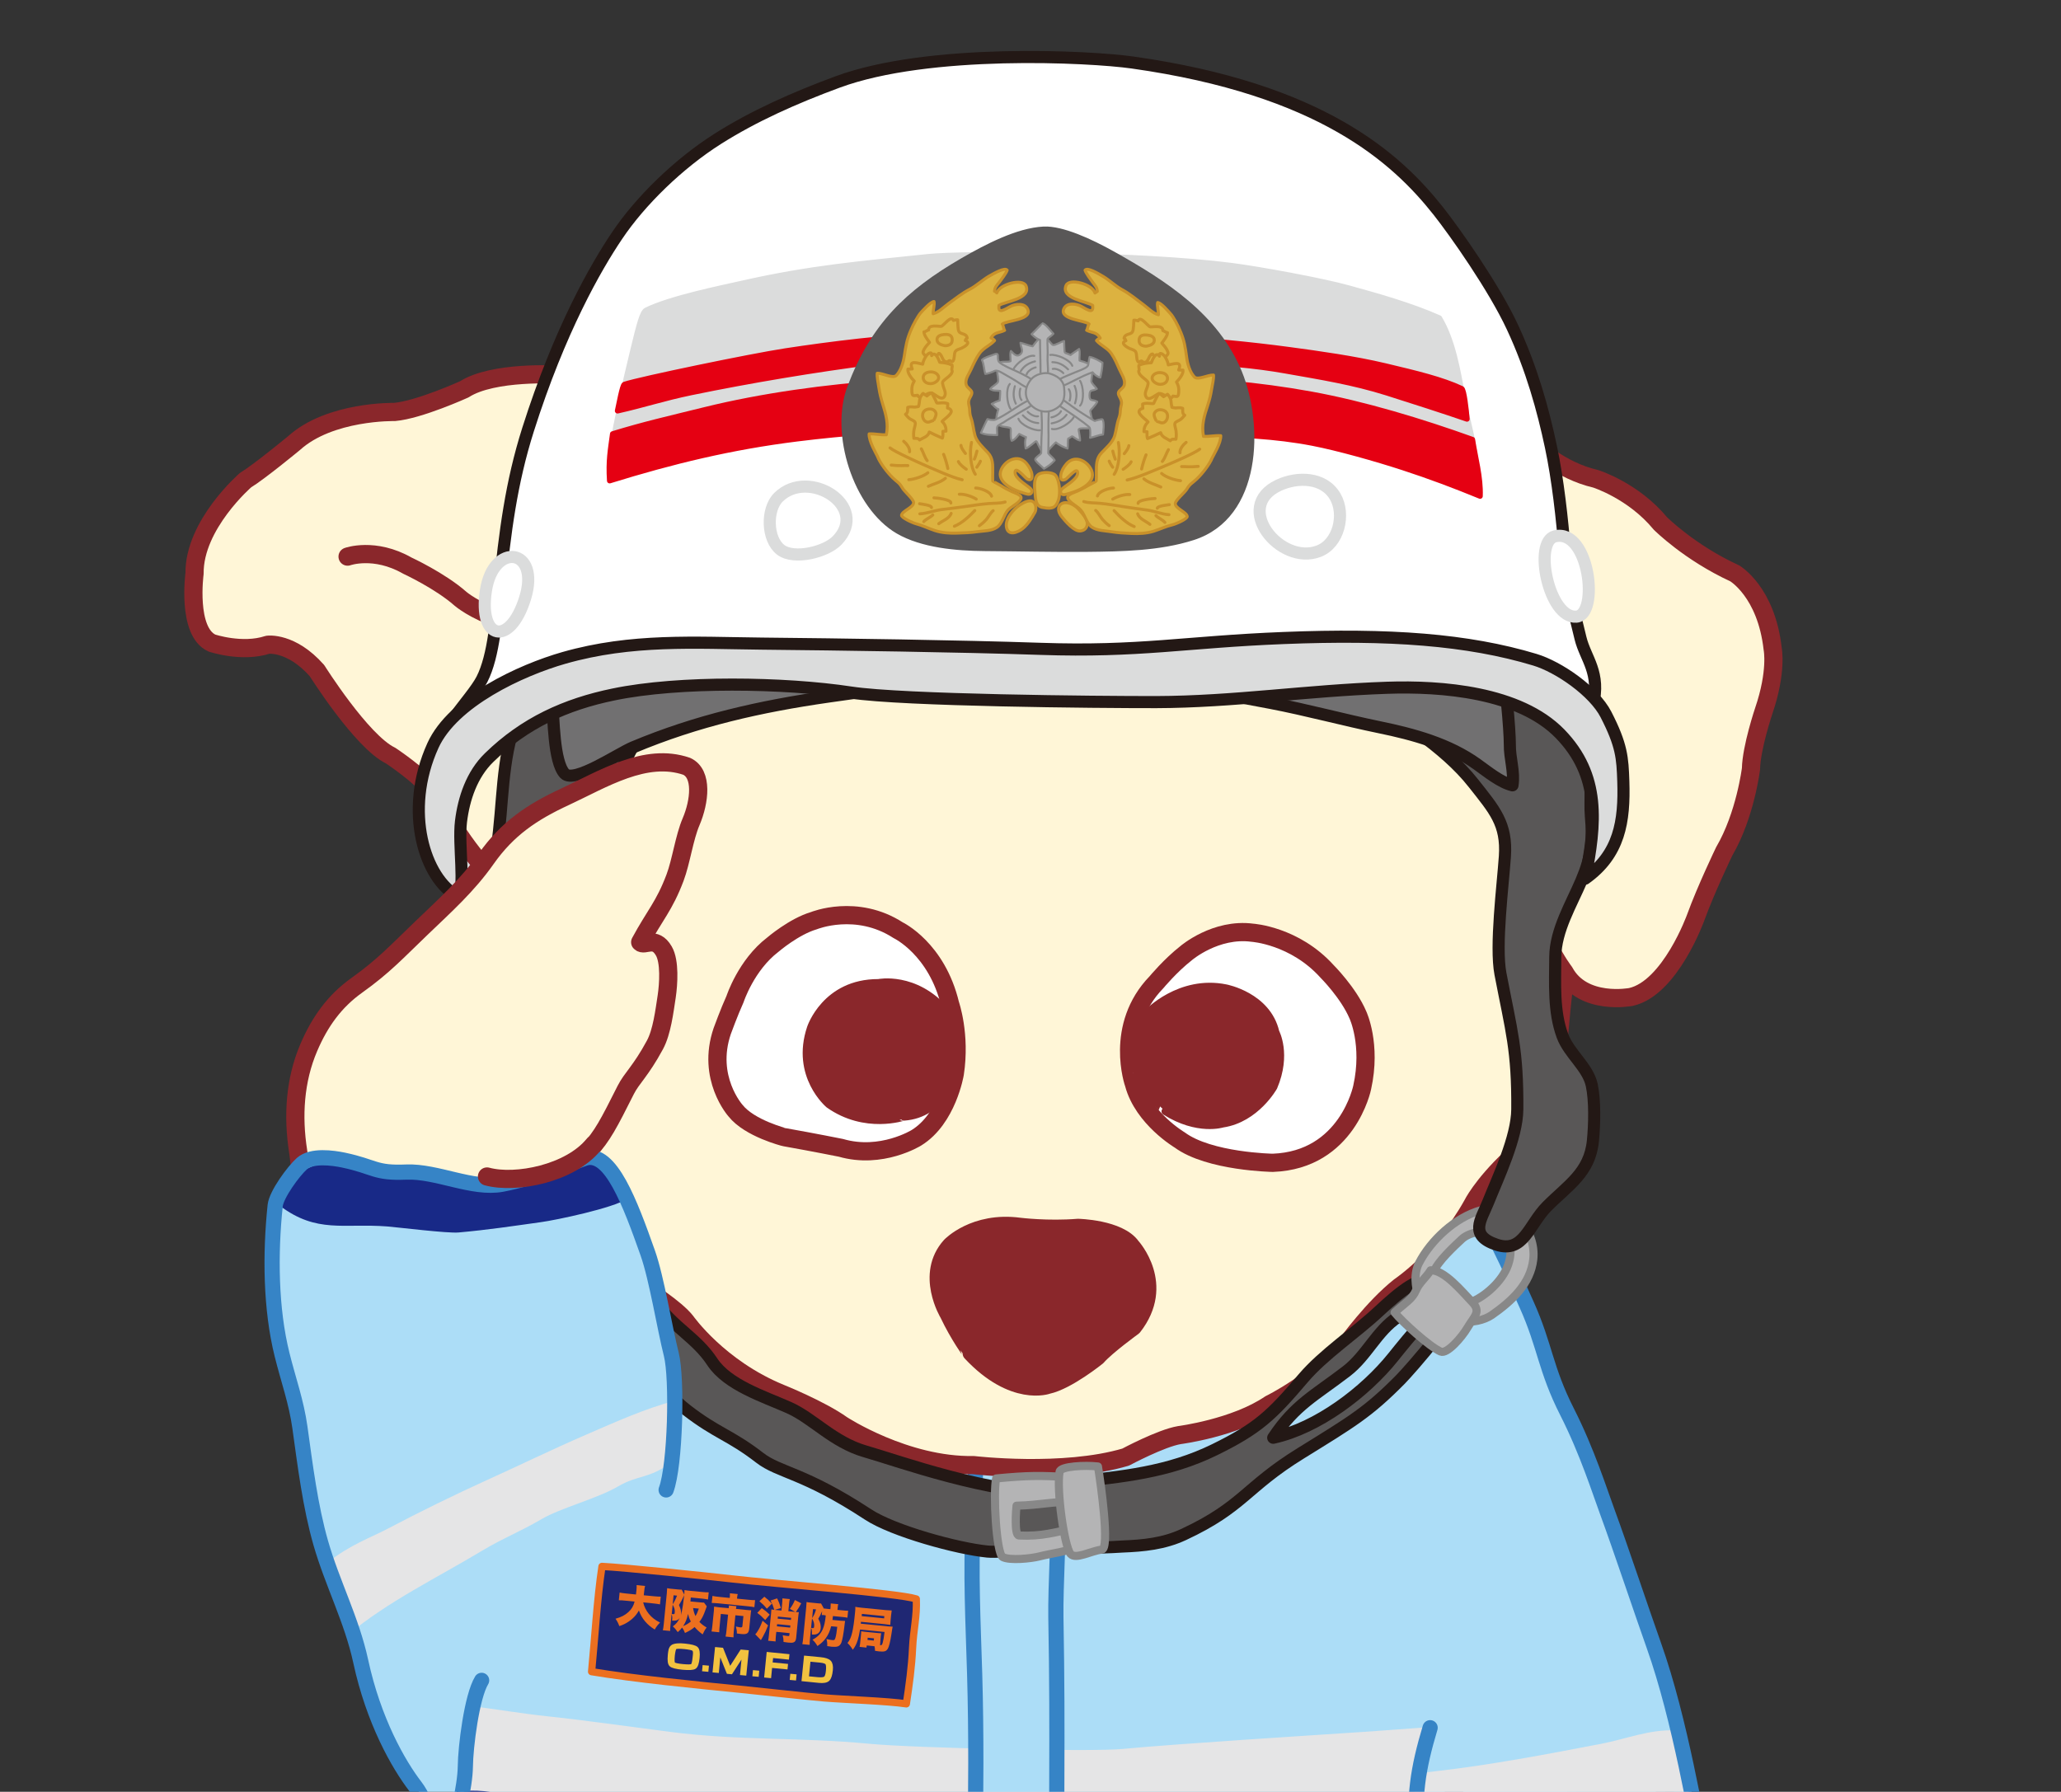 <?xml version="1.0" encoding="utf-8"?>
<!-- Generator: Adobe Illustrator 23.0.1, SVG Export Plug-In . SVG Version: 6.00 Build 0)  -->
<!DOCTYPE svg PUBLIC "-//W3C//DTD SVG 1.1//EN" "http://www.w3.org/Graphics/SVG/1.1/DTD/svg11.dtd">
<svg version="1.1" id="レイヤー_1" xmlns="http://www.w3.org/2000/svg" xmlns:xlink="http://www.w3.org/1999/xlink" x="0px"
	 y="0px" width="28.752px" height="25px" viewBox="0 0 28.752 25" style="enable-background:new 0 0 28.752 25;"
	 xml:space="preserve">
<rect x="0" y="0" width="28.752" height="25" fill="#333333" stroke="none"/>
<g>
	<defs>
		<rect id="SVGID_1_" width="28.752" height="25"/>
	</defs>
	<clipPath id="SVGID_2_">
		<use xlink:href="#SVGID_1_"  style="overflow:visible;"/>
	</clipPath>
	<g style="clip-path:url(#SVGID_2_);">
		<g>
			<g>
				<path style="fill:#FFF6D7;stroke:#8A272B;stroke-width:0.254;stroke-linecap:round;stroke-linejoin:round;" d="M6.869,30.332c0,0-0.386,0.687-0.112,2.243c0,0,0.058,0.265,0.065,0.585c0,0,0.052,1.101,0.416,1.761
					c0,0,0.191,0.66,0.169,1.052c0,0,0.02,0.513,0.249,0.974c0,0,0.089,0.365,0.099,0.596c0,0-0.159,0.438-0.096,0.807
					c0,0,0.088,0.454,0.368,0.681c0,0,0.305,0.314,0.835,0.591c0,0,0.495,0.275,0.591,0.49c0,0,0.438,0.566,1.465,0.68
					c0,0,1.079,0.215,1.623-0.34c0,0,0.867-0.046,1.177-0.448c0,0,0.256-0.305,0.132-1.022c0,0-0.084-0.402-0.507-0.653
					c0,0-0.051-0.471-0.155-0.753c0,0,0.036-0.441,0.32-0.9c0,0,0.449-0.82,0.483-1.471c0,0,0.065-0.219,0.118-0.361
					c0,0,0.298-0.546,0.139-1.628c0,0,0.146-1.356-0.146-1.907"/>
				<path style="fill:none;stroke:#8A272B;stroke-width:0.254;stroke-linecap:round;stroke-linejoin:round;" d="M12.502,40.402c0,0-0.169-0.378-0.42-0.446"/>
			</g>
			<path style="fill:#BEBEBB;stroke:#B4B4B5;stroke-width:0.212;stroke-linecap:round;stroke-linejoin:round;" d="M6.793,28.849c-0.67,0.931-0.005,2.981-0.126,4.072c-0.03,0.268,0.07,1.325,0.195,2.19
				c0.043,0.297,0.161,0.691,0.124,0.988c-0.03,0.246,0.048,0.72,0.125,0.935c0.018,0.05,0.831,0.14,1.288,0.143
				c0.696,0.006,1.189,0.157,1.852,0.327c0.818,0.209,1.828,0.289,2.653,0.4c0.349,0.047,0.324,0.077,0.53-0.263
				c0.136-0.225,0.135-0.543,0.269-0.772c0.27-0.459,0.511-0.992,0.67-1.489c0.163-0.507,0.187-0.888,0.165-1.43
				c-0.022-0.553,0.03-1.174-0.022-1.742c-0.051-0.562,0.02-1.224-0.012-1.807c-0.012-0.227,0.002-0.753-0.075-0.961"/>
		</g>
		<g>
			<g>
				<path style="fill:#FFF6D7;stroke:#8A272B;stroke-width:0.254;stroke-linecap:round;stroke-linejoin:round;" d="M14.149,32.093c0,0-0.619,1.499,0.06,3.422c0,0,0.236,0.674,0.25,0.85c0,0,0.131,0.894,0.637,1.35
					c0,0,0.164,0.311,0.103,0.67c0,0-0.122,0.35-0.137,0.565c0,0-0.309,0.694-0.158,1.043c0,0,0.278,0.568,0.609,0.646
					c0,0,0.558,0.139,0.778-0.02c0,0,0.23,0.3,0.977,0.21c0,0,0.274-0.08,0.468-0.094c0,0,1.054-0.387,1.341-0.818
					c0,0,0.153-0.148,0.182-0.318c0,0,0.422-0.211,0.64-0.74c0,0,0.321-0.642,0.246-1.353c0,0-0.017-0.285,0.183-0.709
					c0,0,0.288-0.798,0.333-1.522c0,0,0.12-0.785,0.274-1.194c0,0,0.25-0.717,0.3-1.405c0,0,0.472-2.675-0.2-3.871"/>
				<path style="fill:none;stroke:#8A272B;stroke-width:0.254;stroke-linecap:round;stroke-linejoin:round;" d="M16.291,40.621c0,0-0.255-0.152-0.286-0.353"/>
			</g>
			<path style="fill:#BEBEBB;stroke:#B4B4B5;stroke-width:0.212;stroke-linecap:round;stroke-linejoin:round;" d="M14.471,28.913c-0.036,0.498-0.361,1.678-0.335,2.639c0.01,0.382-0.196,0.79-0.167,1.253
				c0.037,0.59-0.094,1.191-0.063,1.44c0.034,0.273,0.061,1.015,0.176,1.255c0.126,0.265,0.142,0.571,0.179,0.775
				c0.092,0.501,0.082,0.574,0.308,1.096c0.068,0.157,0.145,0.488,0.286,0.536c0.15,0.051,1.118,0.011,1.292-0.018
				c0.626-0.1,1.19-0.106,1.821-0.226c0.662-0.126,0.967,0.045,1.639-0.048c0.435-0.06,0.674,0.068,1.051-0.145
				c0.073-0.526,0.293-1.047,0.372-1.469c0.103-0.55,0.145-1.437,0.149-2.039c0.009-1.18,0.25-1.914,0.057-3.028
				c-0.047-0.268,0-0.897-0.052-1.227c-0.093-0.588-0.458-0.923-0.646-1.006"/>
		</g>
		<g>
			<path style="fill:#ACDDF7;" d="M14.001,13.818c-0.66-0.034-3.095,0.261-4.254,1.249c-0.962,0.819-1.654,1.592-2.031,2.833
				c-0.334,1.1-0.744,2.18-0.868,3.336c-0.125,1.158-0.255,2.119-0.376,3.27c-0.133,1.266-0.234,2.234-0.269,3.093
				c-0.028,0.707-0.133,1.411-0.157,2.432c-0.012,0.512-0.117,1.923,0.164,2.207c0.051,0.051,1.366,0.775,1.622,0.887
				c0.481,0.21,1.391,0.469,1.84,0.707c0.866,0.46,2.163,0.599,2.737,0.661c0.294,0.032,1.578,0.206,2.249,0.141
				c1.266-0.124,2.007-0.113,3.132-0.475c0.637-0.206,1.615-0.319,2.219-0.517c0.634-0.209,1.213-0.241,1.752-0.692
				c0.258-0.831,0.218-2.54,0.222-3.088c0.012-1.565-0.014-1.925-0.039-2.6c-0.022-0.614,0.047-2.615,0.03-2.962
				c-0.04-0.831-0.236-2.18-0.26-2.918c-0.029-0.89-0.393-2.384-0.611-2.958c-0.471-1.241-0.59-2.654-1.767-3.464
				c-0.647-0.445-2.528-0.866-2.77-0.945C16.036,13.842,14.488,13.843,14.001,13.818z"/>
			<path style="fill:#E5E5E6;" d="M12.142,24.331c-1.006-0.096-1.823-0.042-2.801-0.168c-0.544-0.07-1.154-0.158-1.7-0.216
				c-0.368-0.039-0.712-0.099-1.078-0.144c-0.037,0.228-0.167,1.197-0.191,1.389c0.563,0.136,0.63,0.189,2.538,0.359
				c0.552,0.049,2.028,0.065,2.586,0.096c0.57,0.031,2.038,0.096,2.61,0.12c1.131,0.046,1.575-0.144,2.705-0.144
				c1.1,0,1.734-0.093,2.825-0.096c0.656-0.001,1.633-0.013,2.251-0.167c0.096-0.024,0.134-0.465,0.096-0.862
				c-0.031-0.316,0.072-0.287,0-0.431c-0.069-0.137-2.01,0.033-2.945,0.096c-0.718,0.048-2.634,0.168-3.376,0.239
				C15.225,24.445,12.753,24.389,12.142,24.331z"/>
			<path style="fill:#182987;" d="M9.389,25.193c-0.809-0.079-1.56-0.058-2.346-0.168c-0.247-0.034-0.575-0.072-0.623,0
				c-0.104,0.156-0.054,0.485-0.072,0.67c-0.035,0.361-0.018,0.573-0.072,0.934c-0.131,0.874-0.144,1.041-0.144,1.939
				c0,0.405-0.115,0.823-0.096,1.221c0.023,0.457-0.048,1.224-0.048,1.687c0,0.194,0.125,0.591,0.221,0.76
				c0.068,0.119,0.483,0.247,0.617,0.33c0.644,0.399,1.32,0.645,2.035,0.91c1.327,0.492,2.502,0.847,3.548,1.015
				c1.432,0.23,3.363,0.17,4.808-0.201c0.699-0.18,1.526-0.349,2.226-0.533c0.495-0.13,0.995-0.273,1.485-0.4
				c0.21-0.055,0.791-0.156,0.832-0.408c0.101-0.637,0.227-1.841,0.222-2.489c-0.004-0.481-0.024-2.005-0.024-2.61
				c0-0.649-0.023-1.573,0-2.227c0.013-0.38,0.007-0.159-0.024-0.527c-0.462-0.023-0.88,0.002-1.341,0.048
				c-0.664,0.066-1.275,0.046-1.939,0.096c-0.99,0.074-2.047,0.144-3.041,0.144c-0.918,0-1.907,0-2.825,0
				C12.41,25.385,9.843,25.237,9.389,25.193z"/>
			<path style="fill:none;stroke:#3684C6;stroke-width:0.212;stroke-linecap:round;stroke-linejoin:round;" d="M14.001,13.818c-0.66-0.034-3.095,0.261-4.254,1.249c-0.962,0.819-1.654,1.592-2.031,2.833
				c-0.334,1.1-0.744,2.18-0.868,3.336c-0.125,1.158-0.255,2.118-0.376,3.27c-0.133,1.266-0.234,2.234-0.269,3.093
				c-0.028,0.707-0.133,1.411-0.157,2.432c-0.012,0.512-0.117,1.923,0.164,2.207c0.051,0.051,1.366,0.775,1.622,0.887
				c0.481,0.21,1.391,0.469,1.84,0.707c0.866,0.46,2.163,0.599,2.737,0.661c0.294,0.032,1.578,0.206,2.249,0.141
				c1.266-0.124,2.007-0.113,3.132-0.475c0.637-0.206,1.615-0.319,2.219-0.517c0.634-0.209,1.213-0.241,1.752-0.692
				c0.258-0.831,0.218-2.54,0.222-3.088c0.012-1.565-0.014-1.925-0.039-2.6c-0.022-0.614,0.047-2.615,0.03-2.962
				c-0.04-0.831-0.236-2.18-0.26-2.918c-0.029-0.89-0.393-2.384-0.611-2.958c-0.471-1.241-0.59-2.654-1.767-3.464
				c-0.647-0.445-2.528-0.866-2.77-0.945C16.036,13.842,14.488,13.843,14.001,13.818z"/>
			<path style="fill:#ACDDF7;stroke:#3684C6;stroke-width:0.212;stroke-linecap:round;stroke-linejoin:round;" d="M13.621,19.943c-0.002,0.425-0.02,0.848-0.043,1.275c-0.04,0.721-0.002,1.42,0.019,2.14
				c0.048,1.656-0.024,3.323-0.036,4.98c-0.008,1.169,0.054,2.191,0.046,3.347c-0.005,0.628-0.023,1.256-0.038,1.885
				c-0.007,0.309-0.058,0.726-0.062,1.034c-0.002,0.154,0.455,0.114,0.575,0.12c0.177,0.009,0.401-0.078,0.577-0.088
				c0.05-0.124,0.1-0.877,0.093-1.133c-0.024-0.886,0.048-1.375,0.048-2.251c0-1.508-0.037-2.776-0.054-4.35
				c-0.018-1.636,0.016-2.586-0.016-4.341c-0.013-0.741,0.19-3.735,0-4.038c-0.08-0.128-0.106-0.081-0.367-0.128
				c-0.126-0.022-0.506-0.028-0.616,0.047c-0.066,0.046-0.085,0.292-0.107,0.397C13.56,19.204,13.623,19.573,13.621,19.943z"/>
		</g>
		<g>
			<g>
				<path style="fill:#FFF6D7;stroke:#8A272B;stroke-width:0.255;stroke-linecap:round;stroke-linejoin:round;" d="M20.378,24.642c-0.235,0.484-0.128,2.185-0.168,2.825c-0.065,1.018-0.422,1.368-0.284,2.611
					c0.029,0.262,0.164,0.6,0.147,0.854c-0.013,0.187-0.009,0.528-0.023,0.726c-0.032,0.45-0.143,0.543,0.035,0.88
					c0.267,0.509,0.711,0.917,1.206,0.3c0.375,0.127,0.515,0.148,0.896-0.148c0.689-0.536,0.743-1.398,0.783-1.623
					c0.186-1.054,0.626-1.486,0.688-2.593c0.027-0.473-0.034-1.083-0.144-1.532c-0.149-0.609-0.121-0.926-0.239-1.628
					c-0.134-0.8-0.121-1.579-0.311-1.844"/>
				<path style="fill:none;stroke:#8A272B;stroke-width:0.255;stroke-linecap:round;stroke-linejoin:round;" d="M21.291,32.838c0.085-0.124,0.343-0.281,0.335-0.547"/>
			</g>
			<g>
				<path style="fill:#ACDDF7;" d="M19.768,25.697c-0.042-0.528,0.098-0.99,0.128-1.505c0.027-0.457-0.315-1.006-0.493-1.417
					c-0.209-0.483-0.163-1.06-0.245-1.58c-0.177-1.119-0.481-2.209-0.67-3.328c-0.016-0.093-0.031-0.185-0.045-0.278
					c-0.081-0.529-0.14-1.07-0.107-1.606c0.019-0.305,0.109-1.188,0.553-1.232c0.248-0.025,0.651,0.522,0.806,0.702
					c0.251,0.292,0.473,0.608,0.676,0.936c0.359,0.579,0.65,1.195,0.928,1.816c0.258,0.575,0.26,0.897,0.565,1.497
					c0.28,0.552,0.455,1.109,0.564,1.404c0.178,0.483,0.473,1.369,0.647,1.858c0.366,1.03,0.595,2.438,0.71,2.986
					c0.117,0.548,0.247,1.02,0.195,1.635c-0.088,1.068,0.068,2.623-1.084,2.958c-0.479,0.139-0.648,0.001-1.135,0.057
					c-0.259,0.03-0.63-0.016-1.009-0.05c-0.306-0.027-0.646-0.011-0.84-0.21c-0.662-0.681-0.094-2.034-0.211-2.908
					C19.623,26.87,19.815,26.285,19.768,25.697z"/>
				<path style="fill:#E5E5E6;" d="M20.019,24.714c-0.239,0.027-0.26,0.038-0.288,0.287c-0.02,0.176-0.029,0.361-0.02,0.547
					c0.283,0.041,0.635-0.065,0.93-0.092c0.364-0.033,0.722-0.054,1.077-0.125c0.621-0.124,1.238-0.16,1.84-0.333
					c-0.001-0.27-0.135-0.586-0.192-0.855c-0.356-0.015-0.681,0.12-1.027,0.187C21.573,24.477,20.795,24.626,20.019,24.714z"/>
				<path style="fill:#182987;" d="M19.687,29.912c-0.077,0.322,0.386,0.614,0.643,0.668c0.367,0.077,0.871,0.067,1.245,0.048
					c0.701-0.036,1.623,0.111,1.987-0.599c0.055-0.106,0.099-0.193,0.117-0.307c-0.261-0.005-0.506,0.103-0.763,0.163
					c-0.261,0.062-0.546,0.048-0.814,0.072c-0.433,0.038-0.867,0.001-1.3,0.019C20.486,29.989,19.979,30.031,19.687,29.912z"/>
				<path style="fill:none;stroke:#3684C6;stroke-width:0.212;stroke-linecap:round;stroke-linejoin:round;" d="M18.948,14.735c1.179,0.916,1.883,2.428,2.35,3.47c0.258,0.575,0.26,0.897,0.565,1.497
					c0.28,0.552,0.455,1.109,0.564,1.404c0.178,0.483,0.473,1.369,0.647,1.858c0.366,1.03,0.595,2.438,0.71,2.986
					c0.117,0.548,0.247,1.02,0.195,1.635c-0.088,1.068,0.068,2.623-1.084,2.958c-0.479,0.139-0.648,0.001-1.135,0.057
					c-0.259,0.03-0.63-0.016-1.009-0.05c-0.306-0.027-0.646-0.011-0.84-0.21c-0.662-0.681-0.094-2.034-0.211-2.908
					c-0.076-0.561,0.116-1.146,0.069-1.734c-0.05-0.629,0.01-1.018,0.182-1.592"/>
			</g>
		</g>
		<path style="fill:#DBDCDC;stroke:#231815;stroke-width:0.169;stroke-linecap:round;stroke-linejoin:round;" d="M6.839,12.986c-0.207-0.153-0.522-0.45-0.635-0.687c-0.302-0.634,0.214-1.371,0.636-1.834
			c0.412-0.452,1.136-0.592,1.677-0.72c0.093,0.264-0.051,0.627-0.104,0.891c-0.055,0.27-0.1,0.535-0.141,0.802
			c-0.059,0.382-0.069,1.088-0.412,1.344c-0.119,0.089-0.299,0.099-0.434,0.158C7.213,13.033,7.061,13.15,6.839,12.986z"/>
		<path style="fill:#DBDCDC;stroke:#231815;stroke-width:0.169;stroke-linecap:round;stroke-linejoin:round;" d="M22.018,9.895c0.336,0.202,0.444,0.607,0.564,0.962c0.24,0.71-0.069,1.562-0.733,1.927
			c-0.307,0.168-0.502,0.32-0.548-0.125c-0.035-0.337,0.026-0.738-0.037-1.079c-0.045-0.242-0.224-0.589-0.363-0.799
			c-0.167-0.253-0.633-0.752-0.206-0.986C21.035,9.609,21.702,9.705,22.018,9.895z"/>
		<g>
			<g>
				<g>
					<path style="fill:#FFF6D7;stroke:#8A272B;stroke-width:0.254;stroke-linecap:round;stroke-linejoin:round;" d="M11.264,6.883c0,0-0.517-1.433-2.319-1.542c0,0-0.692-0.027-1.162-0.114c0,0-0.901-0.055-1.306,0.205
						c0,0-0.629,0.286-0.974,0.316c0,0-0.9-0.02-1.403,0.436c0,0-0.487,0.402-0.673,0.514c0,0-0.72,0.621-0.713,1.304
						c0,0-0.109,0.808,0.242,0.97c0,0,0.42,0.142,0.779,0.024c0,0,0.327-0.046,0.687,0.361c0,0,0.623,0.991,1.028,1.186
						c0,0,0.424,0.282,0.552,0.468c0,0,0.405,0.703,0.711,1.041c0,0,0.201,0.29,0.483,0.456c0,0,0.284,0.198,0.554,0.486"/>
					<path style="fill:none;stroke:#8A272B;stroke-width:0.254;stroke-linecap:round;stroke-linejoin:round;" d="M4.849,7.766c0,0,0.375-0.136,0.834,0.126c0,0,0.457,0.211,0.742,0.463c0,0,0.196,0.168,0.546,0.278
						c0,0,0.628,0.168,0.86,0.86"/>
				</g>
				<g>
					<path style="fill:#FFF6D7;" d="M19.509,7.087c0,0-1.045-1.64-2.447-1.694c0,0-1.255-0.295-2.461,0.012c0,0-2.109-0.237-2.976,0.188
						c0,0-1.557-0.047-2.369,1.898c0,0-0.438,0.803-0.808,1.315c0,0-1.083,1.615-1.117,2.823c0,0-0.112,1.919,0.37,3.083
						c0,0,0.208,0.727,0.291,1.616c0,0,0.154,1.274,1.289,1.835c0,0,0.791,1.071,2.145,1.53c0,0,1.464,1.254,4.228,0.629
						c0,0,0.972-0.376,1.516-0.396c0,0,1.67-0.788,1.927-1.558c0,0,0.997-0.715,1.665-1.907c0,0,0.974-0.796,1.027-2.215
						c0,0,0.246-1.819,0.246-2.527c0,0,0.156-2.158-1.683-3.56C20.351,8.158,19.836,7.548,19.509,7.087z"/>
					<path style="fill:none;stroke:#8A1E1D;stroke-width:0.254;stroke-linecap:round;stroke-linejoin:round;" d="M18.942,6.443c0,0-0.515-0.838-1.593-1.026c0,0-0.504-0.034-0.87-0.144c0,0-0.557-0.119-1.451,0.054
						c0,0-0.738,0.115-1.553,0.04c0,0-0.784-0.163-1.329,0.066c0,0-0.496,0.141-0.96,0.227c0,0-0.413,0.033-0.934,0.472
						c0,0-0.385,0.329-0.381,0.47"/>
					<path style="fill:none;stroke:#8A272B;stroke-width:0.254;stroke-linecap:round;stroke-linejoin:round;" d="M7.66,10.462c0,0-0.349,0.38-0.303,1.183c0,0,0.058,0.663-0.03,1.086c0,0-0.011,1.137,0.343,1.894
						c0,0,0.208,0.483,0.194,1.043c0,0,0.045,0.785,0.345,1.422c0,0,0.265,0.654,0.792,0.896c0,0,0.424,0.265,0.569,0.452
						c0,0,0.456,0.649,1.315,1.001c0,0,0.561,0.225,0.863,0.441c0,0,0.885,0.579,1.834,0.562c0,0,1.25,0.147,2.122-0.112
						c0,0,0.492-0.264,0.75-0.307c0,0,0.773-0.099,1.263-0.432c0,0,0.663-0.322,1.076-0.844c0,0,0.363-0.503,0.733-0.796
						c0,0,0.607-0.408,1.013-1.14c0,0,0.128-0.267,0.53-0.648c0,0,0.603-0.547,0.657-1.441c0,0,0.047-0.597,0.088-0.931
						c0,0,0.151-0.583,0.131-1.143c0,0,0.002-0.437,0.038-0.911c0,0,0.067-1.017-0.27-1.722c0,0-0.248-0.621-0.536-0.977"/>
				</g>
				<path style="fill:#8A272B;stroke:#8A272B;stroke-width:0.208;stroke-linecap:round;stroke-linejoin:round;" d="M13.214,18.338c0,0-0.339-0.556,0.032-0.968c0,0,0.341-0.361,0.978-0.276c0,0,0.392,0.049,0.814,0.015
					c0,0,0.579,0.011,0.764,0.272c0,0,0.495,0.541,0.02,1.145c0,0-0.373,0.27-0.502,0.418c0,0-0.42,0.34-0.7,0.401
					c0,0-0.487,0.18-1.087-0.463C13.533,18.88,13.357,18.641,13.214,18.338z"/>
				<path style="fill:#FFF6D7;stroke:#8A272B;stroke-width:0.254;stroke-linecap:round;stroke-linejoin:round;" d="M17.631,6.054c0,0,0.36-0.1,0.542-0.317c0,0,0.353-0.494,0.789-0.615c0,0,0.566-0.152,0.99,0.12
					c0,0,0.432,0.264,0.715,0.394c0,0,0.492,0.227,0.747,0.585c0,0,0.35,0.345,0.845,0.459c0,0,0.525,0.164,0.904,0.623
					c0,0,0.404,0.405,1.036,0.696c0,0,0.442,0.255,0.531,1.056c0,0,0.063,0.313-0.124,0.861c0,0-0.173,0.514-0.179,0.811
					c0,0-0.08,0.651-0.373,1.151c0,0-0.257,0.534-0.398,0.923c0,0-0.354,0.985-0.903,1.109c0,0-0.67,0.13-0.929-0.35
					c0,0-0.453-0.579-0.536-1.433c0,0-0.058-0.68-0.265-1.161c0,0-0.497-0.839-0.641-1.954c0,0-0.083-0.382-0.369-0.651
					c0,0-0.444-0.316-0.573-0.557"/>
			</g>
			<g>
				<path style="fill:#FFFFFF;stroke:#8A272B;stroke-width:0.254;stroke-linecap:round;stroke-linejoin:round;" d="M10.26,15.495c0,0-0.407-0.455-0.185-1.108c0,0,0.098-0.269,0.179-0.447c0,0,0.154-0.475,0.528-0.76
					c0,0,0.294-0.253,0.574-0.335c0,0,0.592-0.242,1.174,0.134c0,0,0.539,0.256,0.725,1.034c0,0,0.148,0.42,0.065,0.966
					c0,0-0.104,0.631-0.536,0.896c0,0-0.488,0.304-1.053,0.14c0,0-0.373-0.075-0.784-0.148
					C10.945,15.867,10.456,15.744,10.26,15.495z"/>
				<path style="fill:#8A272B;stroke:#8A272B;stroke-width:0.105;stroke-linecap:round;stroke-linejoin:round;" d="M11.564,15.409c0,0-0.478-0.399-0.254-1.067c0,0,0.207-0.632,0.945-0.629c0,0,0.508-0.105,0.935,0.386
					c0,0,0.26,0.47,0.13,0.882c0,0-0.17,0.566-0.709,0.602C12.61,15.582,12.072,15.769,11.564,15.409z"/>
				<path style="fill:#FFFFFF;stroke:#8A272B;stroke-width:0.254;stroke-linecap:round;stroke-linejoin:round;" d="M16.134,13.704c0,0,0.192-0.232,0.414-0.406c0,0,0.411-0.353,0.925-0.284c0,0,0.587,0.038,1.04,0.539
					c0,0,0.299,0.299,0.43,0.607c0,0,0.194,0.41,0.06,1.013c0,0-0.204,1.013-1.247,1.051c0,0-0.886-0.014-1.299-0.319
					c0,0-0.509-0.302-0.638-0.782C15.818,15.123,15.535,14.32,16.134,13.704z"/>
				<path style="fill:#8A272B;stroke:#8A272B;stroke-width:0.105;stroke-linecap:round;stroke-linejoin:round;" d="M15.832,14.874c0,0-0.079-0.489,0.178-0.741c0,0,0.45-0.477,1.091-0.346c0,0,0.577,0.109,0.694,0.614
					c0,0,0.167,0.308-0.027,0.764c0,0-0.247,0.445-0.712,0.514c0,0-0.347,0.112-0.8-0.173
					C16.257,15.506,15.896,15.197,15.832,14.874z"/>
			</g>
		</g>
		<path style="fill:#495050;stroke:#231815;stroke-width:0.169;stroke-linecap:round;stroke-linejoin:round;" d="M7.359,16.389c0.149,0.257,0.479,0.574,0.55,0.091c0.048-0.33-0.127-0.675-0.226-0.965
			c-0.054-0.16-0.138-0.29-0.178-0.455c-0.039-0.164-0.042-0.348-0.081-0.509c-0.068-0.27-0.348-0.811,0.051-0.946
			c0.197-0.066,0.242,0.324,0.291,0.518c0.061,0.238,0.112,0.489,0.148,0.728c0.059,0.389,0.183,0.741,0.269,1.126
			c0.09,0.403,0.141,0.703,0.338,1.075c0.11,0.207,0.324,0.48,0.303,0.714c-0.447,0.01-1.154-0.492-1.48-1.136
			c-0.145-0.286-0.338-0.528-0.457-0.846c-0.054-0.142-0.169-0.362-0.113-0.518c0.063-0.176,0.331,0.299,0.343,0.425
			C7.141,15.932,7.239,16.181,7.359,16.389z"/>
		<path style="fill:#595757;stroke:#231815;stroke-width:0.169;stroke-linecap:round;stroke-linejoin:round;" d="M14.943,21.229c0.002-0.172,0.002-0.37,0.022-0.552c0.681-0.07,1.338-0.135,1.979-0.45
			c0.604-0.296,0.795-0.478,1.236-0.997c0.284-0.334,0.724-0.624,1.06-0.938c0.309-0.288,0.57-0.491,0.727-0.417
			c-0.089,0.226-0.17,0.305-0.465,0.5c-0.296,0.196-0.434,0.539-0.718,0.757c-0.445,0.342-0.716,0.466-1.022,0.928
			c0.618-0.134,1.282-0.638,1.672-1.124c0.196-0.245,0.732-0.91,0.866-0.838c0.189,0.102-0.661,1.045-0.762,1.148
			c-0.455,0.461-0.681,0.591-1.39,1.03c-0.776,0.479-0.802,0.745-1.638,1.135c-0.276,0.128-0.555,0.155-0.857,0.167
			C15.296,21.596,14.94,21.652,14.943,21.229z"/>
		<path style="fill:#B4B4B5;stroke:#888888;stroke-width:0.113;stroke-linecap:round;stroke-linejoin:round;" d="M20.006,17.737c0.052-0.138,0.28-0.348,0.389-0.45c0.186-0.173,0.829-0.192,0.645,0.357
			c-0.08,0.239-0.341,0.459-0.527,0.525c-0.114,0.04-0.378,0.179-0.123,0.257c0.132,0.04,0.319-0.008,0.421-0.078
			c0.276-0.192,0.54-0.435,0.579-0.777c0.044-0.4-0.299-0.805-0.73-0.686c-0.36,0.1-0.7,0.421-0.864,0.737
			c-0.136,0.262,0.008,0.796,0.478,0.731C20.461,18.078,19.872,18.097,20.006,17.737z"/>
		<path style="fill:#B4B4B5;stroke:#888888;stroke-width:0.113;stroke-linecap:round;stroke-linejoin:round;" d="M19.756,18c0.042-0.103,0.143-0.179,0.201-0.276c0.19-0.01,0.441,0.298,0.582,0.445
			c0.128,0.134,0.025,0.199-0.065,0.352c-0.084,0.143-0.289,0.376-0.376,0.337c-0.16-0.071-0.535-0.413-0.643-0.546
			C19.605,18.175,19.702,18.128,19.756,18z"/>
		<path style="fill:#595757;stroke:#231815;stroke-width:0.169;stroke-linecap:round;stroke-linejoin:round;" d="M7.204,16.053c-0.049-0.261-0.041-0.525,0.044-0.84c0.137-0.505,0.268-1.03,0.447-1.531
			c0.241-0.675,0.721-1.25,0.761-1.967c0.019-0.322,0.146-0.841,0.281-1.121c0.157-0.324,0.279-0.471,0.594-0.596
			c0.985-0.392,1.872-0.952,2.929-1.005c0.556-0.028,1.579-0.358,2.133-0.466c0.557-0.108,3.262,0.608,3.533,0.623
			c0.23,0.014,0.431-0.009,0.628,0.124c0.149,0.101,0.265,0.248,0.407,0.358c0.525,0.404,1.178,0.765,1.598,1.301
			c0.29,0.368,0.466,0.56,0.435,1.016c-0.028,0.405-0.136,1.25-0.062,1.638c0.153,0.798,0.241,1.059,0.235,1.892
			c-0.003,0.394-0.265,0.942-0.408,1.298c-0.096,0.241-0.272,0.46,0.12,0.59c0.376,0.124,0.452-0.283,0.702-0.534
			c0.293-0.295,0.598-0.471,0.641-0.916c0.022-0.224,0.031-0.556-0.016-0.776c-0.054-0.254-0.316-0.437-0.409-0.689
			c-0.126-0.34-0.102-0.729-0.1-1.102c0.003-0.372,0.226-0.736,0.365-1.065c0.138-0.328,0.164-0.536,0.131-0.907
			c-0.017-0.193,0.025-0.548-0.045-0.731c-0.082-0.214-0.301-0.462-0.388-0.666c-0.116-0.276-0.354-0.264-0.582-0.411
			c-0.155-0.1-0.259-0.256-0.403-0.37c-0.32-0.251-0.714-0.288-1.061-0.465c-0.758-0.387-1.477-0.592-2.328-0.752
			c-1.052-0.197-2.104-0.182-3.171-0.19c-1.213-0.009-2.525,0.111-3.694,0.454c-0.776,0.227-1.69,0.39-2.368,0.854
			C7.86,9.3,7.463,9.505,7.296,9.833c-0.279,0.545-0.27,1.159-0.334,1.756C6.933,11.85,6.907,12.091,6.8,12.321
			c-0.106,0.226-0.268,0.411-0.341,0.662c-0.204,0.707-0.246,1.507-0.113,2.224c0.055,0.297,0.182,0.608,0.385,0.845
			c0.068,0.079,0.135,0.147,0.203,0.21c0.139,0.109,0.7,0.93,0.7,0.93c0.088,0.207,0.367,0.549,0.418,0.658
			c0.127,0.266,0.384,0.336,0.716,0.812c0.266,0.381,0.446,0.729,0.814,1.014c0.42,0.325,0.602,0.343,1.016,0.663
			c0.275,0.213,0.61,0.199,1.513,0.792c0.351,0.231,1.247,0.476,1.665,0.517c0.188,0.018,0.99-0.047,1.172-0.168
			c0.15-0.1,0.486-0.626-0.095-0.63c-1.071-0.008-2.291-0.458-2.785-0.6c-0.447-0.129-0.727-0.463-1.066-0.612
			c-0.347-0.154-0.852-0.313-1.066-0.638c-0.22-0.335-0.547-0.483-0.773-0.813c-0.199-0.29-0.414-0.601-0.719-0.743
			c-0.108-0.051-0.265-0.164-0.423-0.263C8.022,17.178,7.283,16.632,7.204,16.053z"/>
		<path style="fill:#B4B4B5;stroke:#888888;stroke-width:0.113;stroke-linecap:round;stroke-linejoin:round;" d="M15,20.954c0-0.088-0.061-0.256-0.07-0.344c-0.419-0.024-0.583-0.025-1.033,0.018
			c-0.044,0.203,0.002,1.051,0.092,1.097c0.099,0.051,0.393,0.021,0.51-0.009c0.188-0.048,0.378-0.062,0.551-0.144
			c0.002-0.104-0.015-0.152-0.025-0.255c-0.316,0.061-0.48,0.122-0.81,0.107c-0.069-0.003-0.04-0.369-0.034-0.416
			C14.529,20.999,14.667,20.948,15,20.954z"/>
		<path style="fill:#717071;stroke:#231815;stroke-width:0.169;stroke-linecap:round;stroke-linejoin:round;" d="M7.704,9.272c-0.092,0.104-0.017,0.37-0.002,0.511c0.024,0.236,0.02,0.841,0.174,1.01
			c0.131,0.143,0.745-0.277,0.954-0.365c0.896-0.376,1.78-0.573,2.725-0.709c1.012-0.145,2.037-0.282,3.081-0.274
			c1.139,0.009,1.994,0.153,3.089,0.362c0.497,0.095,1.025,0.238,1.516,0.339c0.482,0.099,0.97,0.233,1.366,0.518
			c0.146,0.104,0.326,0.253,0.493,0.293c0.03-0.19-0.04-0.376-0.037-0.571c0.001-0.191-0.061-0.932-0.124-1.147
			c-0.016-0.055,0.002-0.234-0.029-0.271c-0.08-0.093-2.13-0.461-2.964-0.537c-0.849-0.077-4.765-0.213-5.839-0.02
			C11.969,8.437,7.79,9.175,7.704,9.272z"/>
		<path style="fill:#FFFFFF;stroke:#231815;stroke-width:0.169;stroke-linecap:round;stroke-linejoin:round;" d="M6.724,9.477c0.169-0.33,0.203-0.892,0.241-1.259c0.079-0.789,0.166-1.481,0.401-2.222
			c0.442-1.394,0.95-2.275,1.243-2.709c0.323-0.482,0.858-1.004,1.404-1.35c0.501-0.317,1.064-0.569,1.674-0.794
			c1.273-0.469,3.51-0.356,4.111-0.271c2.637,0.372,3.684,1.335,4.268,2.073c0.233,0.295,0.776,1.065,1.034,1.621
			c0.27,0.581,0.426,1.149,0.536,1.667c0.098,0.463,0.157,1.005,0.195,1.478c0.041,0.513,0.104,0.722,0.218,1.194
			c0.069,0.284,0.286,0.483,0.171,0.938c-0.193,0.043-1.165-0.484-1.503-0.517c-0.89-0.084-1.811-0.03-2.708-0.039
			c-0.517-0.005-4.312,0.225-5.061,0.157C12.16,9.373,9.127,9.18,8.497,9.382c-0.439,0.141-1.581,0.647-2.433,1.271
			C6.013,10.286,6.577,9.765,6.724,9.477z"/>
		<path style="fill:#FFFFFF;stroke:#DBDCDC;stroke-width:0.169;stroke-linecap:round;stroke-linejoin:round;" d="M7.326,8.344c-0.211,0.684-0.654,0.59-0.547-0.105C6.883,7.559,7.542,7.642,7.326,8.344z"/>
		<path style="fill:#FFFFFF;stroke:#DBDCDC;stroke-width:0.169;stroke-linecap:round;stroke-linejoin:round;" d="M10.86,6.938c0.422-0.417,1.277,0.125,0.819,0.602c-0.157,0.164-0.601,0.272-0.787,0.132
			C10.698,7.524,10.688,7.108,10.86,6.938z"/>
		<path style="fill:#FFFFFF;stroke:#DBDCDC;stroke-width:0.169;stroke-linecap:round;stroke-linejoin:round;" d="M17.837,6.771c0.261-0.122,0.629-0.119,0.79,0.157c0.145,0.25,0.049,0.657-0.232,0.763
			C17.86,7.895,17.193,7.072,17.837,6.771z"/>
		<path style="fill:#FFFFFF;stroke:#DBDCDC;stroke-width:0.169;stroke-linecap:round;stroke-linejoin:round;" d="M21.99,8.604c-0.385,0.027-0.603-1.048-0.297-1.121C22.173,7.371,22.314,8.581,21.99,8.604z"/>
		<path style="fill:#DBDCDC;stroke:#DBDCDC;stroke-width:0.075;stroke-linecap:round;stroke-linejoin:round;" d="M12.944,3.582c-0.939,0.099-1.628,0.153-2.599,0.373c-0.274,0.062-0.994,0.207-1.329,0.373
			C8.961,4.355,8.918,4.524,8.834,4.87c-0.069,0.283-0.11,0.459-0.168,0.737C8.613,5.857,8.507,6.257,8.559,6.513
			c0.429-0.097,0.626-0.35,1.021-0.462c0.485-0.137,1.04-0.129,1.538-0.204c0.766-0.116,1.548-0.143,2.331-0.17
			c0.588-0.02,2.312,0.012,2.787,0.053c0.413,0.037,2.018,0.115,2.381,0.15c0.816,0.08,1.593,0.329,1.98,0.687
			c-0.027-0.408-0.122-0.667-0.196-1.056c-0.064-0.34-0.132-0.759-0.321-1.074c-0.407-0.181-0.889-0.314-1.269-0.419
			c-0.376-0.104-1.237-0.261-1.62-0.311C15.897,3.539,13.444,3.529,12.944,3.582z"/>
		<path style="fill:#E50012;stroke:#E50012;stroke-width:0.075;stroke-linecap:round;stroke-linejoin:round;" d="M13.847,5.282c-0.5,0.007-1,0.03-1.489,0.061c-0.822,0.053-1.732,0.179-2.523,0.374
			c-0.526,0.13-0.849,0.202-1.288,0.337c-0.03,0.226-0.06,0.371-0.042,0.653c0.874-0.271,1.693-0.47,2.617-0.585
			c1.331-0.165,2.702-0.198,4.053-0.1c1.069,0.077,2.093-0.04,3.137,0.161c0.357,0.069,0.887,0.219,1.258,0.34
			c0.38,0.124,0.712,0.249,1.078,0.399c0.01-0.262-0.069-0.54-0.107-0.789c-0.707-0.254-1.509-0.498-2.252-0.633
			C16.801,5.23,15.35,5.261,13.847,5.282z"/>
		<path style="fill:#E50012;stroke:#E50012;stroke-width:0.075;stroke-linecap:round;stroke-linejoin:round;" d="M12.187,5.051c-0.823,0.107-1.71,0.254-2.545,0.426C9.251,5.558,8.982,5.65,8.615,5.732
			c0.018-0.077,0.068-0.358,0.096-0.368c0.221-0.073,1.758-0.392,2.247-0.467c0.589-0.09,1.465-0.203,2.07-0.212
			c0.621-0.008,0.91-0.041,1.529-0.033c1.116,0.014,2.307,0.076,3.435,0.228c0.403,0.054,0.909,0.125,1.334,0.226
			c0.442,0.105,0.792,0.189,1.065,0.317c0.032,0.015,0.063,0.293,0.074,0.423c-0.298-0.103-0.794-0.263-1.118-0.365
			c-0.475-0.149-0.917-0.219-1.414-0.307c-0.868-0.154-1.791-0.146-2.68-0.141C14.807,5.036,12.575,5,12.187,5.051z"/>
		<path style="fill:#DBDCDC;stroke:#231815;stroke-width:0.169;stroke-linecap:round;stroke-linejoin:round;" d="M11.873,9.663c-0.929-0.141-2.395-0.164-3.312,0.026C7.89,9.827,7.319,10.087,6.824,10.57
			c-0.242,0.235-0.354,0.572-0.393,0.892c-0.04,0.327,0.068,0.946-0.045,1.046c-0.459-0.243-0.763-1.19-0.346-2.107
			C6.32,9.787,7.266,9.351,7.868,9.179c0.948-0.27,1.823-0.209,2.757-0.199c1.104,0.011,2.752,0.034,3.892,0.073
			c1.376,0.047,2.021-0.097,3.388-0.151c1.479-0.059,2.57,0.02,3.508,0.303c0.334,0.101,0.824,0.44,0.991,0.764
			c0.221,0.43,0.231,0.605,0.242,0.934c0.018,0.557-0.052,1.016-0.533,1.357c0.155-0.78,0.217-1.439-0.349-2.022
			c-0.567-0.584-1.654-0.668-2.413-0.642c-1.129,0.039-2.135,0.197-3.221,0.2C15.295,9.797,12.604,9.773,11.873,9.663z"/>
		<path style="fill:#B4B4B5;stroke:#888888;stroke-width:0.113;stroke-linecap:round;stroke-linejoin:round;" d="M14.782,20.533c-0.046,0.261,0.067,1.046,0.153,1.148c0.07,0.083,0.288-0.044,0.436-0.06
			c0.112-0.012-0.013-0.918-0.054-1.16C15.139,20.44,14.795,20.457,14.782,20.533z"/>
		<g>
			<path style="fill:#595757;stroke:#595757;stroke-width:0.056;stroke-linecap:round;stroke-linejoin:round;" d="M13.734,7.661c-0.391-0.003-0.872-0.045-1.211-0.242c-0.597-0.349-0.918-1.374-0.675-2.017
				c0.326-0.863,0.806-1.328,1.582-1.777c0.326-0.188,0.763-0.418,1.129-0.436c0.26-0.013,0.66,0.173,0.963,0.342
				c0.736,0.412,1.45,0.871,1.776,1.662c0.302,0.736,0.28,2.017-0.652,2.315c-0.47,0.151-0.994,0.159-1.486,0.164
				C14.69,7.676,14.204,7.664,13.734,7.661z"/>
			<path style="fill:#DCB240;stroke:#C9912A;stroke-width:0.042;stroke-linecap:round;stroke-linejoin:round;" d="M13.968,6.551c-0.078,0.179,0.181,0.292,0.308,0.327c0.032,0.009,0.09,0.036,0.113,0
				c0.024-0.037-0.018-0.067-0.044-0.087c-0.05-0.038-0.18-0.122-0.184-0.193c-0.007-0.116,0.139,0.07,0.168,0.085
				c0.081,0.041,0.075-0.048,0.058-0.101c-0.018-0.052-0.056-0.113-0.1-0.147C14.172,6.346,14.019,6.435,13.968,6.551z"/>
			<path style="fill:#DCB240;stroke:#C9912A;stroke-width:0.042;stroke-linecap:round;stroke-linejoin:round;" d="M15.227,6.562c0.076,0.18-0.186,0.29-0.313,0.323c-0.032,0.008-0.09,0.034-0.112-0.002
				c-0.024-0.038,0.019-0.067,0.045-0.087c0.051-0.037,0.182-0.119,0.187-0.19c0.008-0.116-0.14,0.069-0.169,0.082
				c-0.082,0.04-0.075-0.049-0.056-0.102c0.018-0.052,0.059-0.112,0.102-0.145C15.025,6.354,15.178,6.445,15.227,6.562z"/>
			<path style="fill:#DCB240;stroke:#C9912A;stroke-width:0.042;stroke-linecap:round;stroke-linejoin:round;" d="M14.041,7.359c0.025,0.126,0.163,0.068,0.23,0.013c0.069-0.057,0.121-0.143,0.165-0.221
				c0.026-0.045,0.019-0.131-0.032-0.156c-0.05-0.024-0.127,0.02-0.168,0.045C14.142,7.098,14.018,7.237,14.041,7.359z"/>
			<path style="fill:#DCB240;stroke:#C9912A;stroke-width:0.042;stroke-linecap:round;stroke-linejoin:round;" d="M15.073,7.408c0.11-0.013,0.116-0.128,0.059-0.2c-0.051-0.065-0.096-0.13-0.17-0.169
				c-0.151-0.078-0.26,0.035-0.149,0.172C14.862,7.271,14.985,7.42,15.073,7.408z"/>
			<g>
				<path style="fill:#B4B4B5;stroke:#888888;stroke-width:0.028;stroke-linecap:round;stroke-linejoin:round;" d="M14.236,4.783c0.056,0.013,0.12,0.04,0.17,0.049c0.042-0.057,0.11-0.145,0.144-0.14
					c0.056,0.007,0.114,0.114,0.138,0.121c0.03,0.009,0.125-0.05,0.157-0.055c0.002,0.046,0.002,0.113,0.006,0.145
					c0.003,0.03,0.025,0.021,0.084,0.05c0.038-0.031,0.087-0.06,0.119-0.084c0.018,0.053,0.001,0.108,0.006,0.162
					c0.079,0.02,0.174,0.058,0.18,0.09c0.009,0.043-0.015,0.16-0.015,0.197c-0.001,0.029,0.057,0.077,0.076,0.107
					c-0.063,0.038-0.101-0.001-0.102,0.091c-0.001,0.094,0.047,0.05,0.108,0.089c-0.021,0.05-0.1,0.118-0.098,0.13
					c0.005,0.043,0.051,0.207,0.04,0.222c-0.032,0.042-0.186-0.001-0.202,0.037c-0.003,0.008,0.02,0.085,0.02,0.152
					c-0.059-0.011-0.099-0.065-0.114-0.057c-0.021,0.011-0.035,0.025-0.051,0.03c-0.011,0.041-0.001,0.096-0.009,0.139
					c-0.047-0.014-0.122-0.05-0.163-0.086c-0.072,0.062-0.14,0.164-0.165,0.154c-0.048-0.021-0.096-0.171-0.11-0.17
					c-0.013,0-0.102,0.091-0.147,0.101c-0.01-0.071-0.012-0.1,0.005-0.159c-0.021-0.004-0.05-0.022-0.094-0.043
					c-0.027,0.033-0.064,0.084-0.105,0.095c-0.026-0.05-0.006-0.152-0.016-0.173c-0.007-0.016-0.072-0.017-0.113-0.026
					c-0.122-0.027-0.086-0.148-0.057-0.242c-0.039-0.013-0.062-0.048-0.093-0.074c0.039-0.02,0.071-0.036,0.111-0.047
					c0.003-0.044,0.009-0.092,0.007-0.134c-0.058-0.008-0.084,0.006-0.139-0.026c0.024-0.039,0.091-0.064,0.108-0.099
					c0.013-0.027-0.011-0.109-0.011-0.149c0.001-0.058-0.013-0.099,0.041-0.124c0.04-0.018,0.105,0,0.146-0.017
					c0.002-0.04-0.013-0.102,0.005-0.142c0.031,0.028,0.079,0.101,0.139,0.038C14.28,4.889,14.242,4.859,14.236,4.783z"/>
				<path style="fill:#B4B4B5;stroke:#888888;stroke-width:0.028;stroke-linecap:round;stroke-linejoin:round;" d="M14.516,5.204c0.001-0.154-0.007-0.304-0.007-0.46c-0.04-0.013-0.091-0.051-0.118-0.082
					c0.026-0.024,0.051-0.05,0.077-0.076c0.008-0.007,0.071-0.075,0.073-0.075c0.039-0.002,0.127,0.117,0.155,0.145
					c-0.03,0.034-0.082,0.06-0.083,0.077c-0.004,0.064,0.007,0.154,0.001,0.262c-0.004,0.064,0.023,0.228-0.013,0.289
					C14.564,5.347,14.515,5.266,14.516,5.204z"/>
				<path style="fill:#B4B4B5;stroke:#888888;stroke-width:0.028;stroke-linecap:round;stroke-linejoin:round;" d="M14.773,5.295c-0.028,0.014-0.064,0.021-0.078,0.052c-0.028,0.062,0.053,0.068,0.096,0.052
					c0.147-0.055,0.271-0.142,0.451-0.205c0.025,0.033,0.069,0.067,0.108,0.073c0.015-0.067,0.029-0.135,0.03-0.207
					c-0.056-0.031-0.115-0.069-0.179-0.08c-0.003-0.001-0.013,0.068-0.014,0.074c-0.007,0.039-0.002,0.047-0.03,0.069
					c-0.027,0.022-0.125,0.059-0.158,0.072C14.905,5.234,14.858,5.252,14.773,5.295z"/>
				<path style="fill:#B4B4B5;stroke:#888888;stroke-width:0.028;stroke-linecap:round;stroke-linejoin:round;" d="M14.751,5.556c-0.058,0.016-0.011,0.077,0.02,0.099c0.099,0.07,0.156,0.104,0.23,0.157
					c0.052,0.036,0.191,0.136,0.2,0.155c0.012,0.025,0.011,0.095,0.006,0.141c0.066-0.012,0.114-0.038,0.181-0.046
					c0.004-0.044,0.022-0.175-0.009-0.211c-0.005-0.006-0.094,0.014-0.102,0.022c-0.006,0.005-0.108-0.062-0.152-0.089
					c-0.063-0.039-0.114-0.074-0.166-0.112C14.919,5.643,14.796,5.542,14.751,5.556z"/>
				<path style="fill:#B4B4B5;stroke:#888888;stroke-width:0.028;stroke-linecap:round;stroke-linejoin:round;" d="M14.54,5.641c-0.014,0.049-0.011,0.13-0.008,0.176c0.005,0.093,0.003,0.196-0.003,0.293
					c-0.003,0.047-0.003,0.161-0.004,0.208c0,0.014-0.035,0.035-0.051,0.05c-0.041,0.037-0.043,0.043-0.002,0.087
					c0.017,0.017,0.092,0.085,0.092,0.085c0.057-0.034,0.103-0.065,0.149-0.118c-0.022-0.039-0.066-0.064-0.089-0.097
					c0.001-0.112,0.006-0.22,0.002-0.329c-0.002-0.054,0.001-0.168,0.004-0.224c0.002-0.041-0.005-0.102-0.033-0.139
					C14.565,5.591,14.551,5.599,14.54,5.641z"/>
				<path style="fill:#B4B4B5;stroke:#888888;stroke-width:0.028;stroke-linecap:round;stroke-linejoin:round;" d="M14.183,5.781C14.124,5.82,14.059,5.852,14,5.894c-0.021,0.014-0.074,0.035-0.086,0.058
					c-0.012,0.022,0,0.089-0.003,0.119c-0.068-0.001-0.167-0.002-0.227-0.032c0.03-0.063,0.059-0.131,0.091-0.191
					c0.045,0.012,0.093,0.015,0.107,0.009c0.162-0.069,0.301-0.19,0.471-0.274c0.043-0.022,0.084-0.023,0.07,0.035
					C14.414,5.658,14.244,5.74,14.183,5.781z"/>
				<path style="fill:#B4B4B5;stroke:#888888;stroke-width:0.028;stroke-linecap:round;stroke-linejoin:round;" d="M14.07,5.13c-0.037-0.019-0.128-0.06-0.141-0.093c-0.024-0.065,0.026-0.129-0.079-0.085
					c-0.045,0.019-0.118,0.035-0.151,0.07c0.029,0.064,0.027,0.132,0.046,0.195c0.037-0.002,0.101-0.027,0.136-0.044
					c0.014-0.007,0.05,0,0.095,0.027c0.072,0.043,0.147,0.082,0.217,0.128c0.049,0.033,0.192,0.135,0.248,0.089
					C14.556,5.323,14.123,5.158,14.07,5.13z"/>
				<path style="fill:#B4B4B5;stroke:#888888;stroke-width:0.028;stroke-linecap:round;stroke-linejoin:round;" d="M14.385,5.292c0.057-0.069,0.187-0.106,0.272-0.076c0.079,0.027,0.173,0.075,0.187,0.188
					c0.02,0.159-0.012,0.25-0.141,0.313C14.469,5.83,14.17,5.551,14.385,5.292z"/>
				<g>
					<path style="fill:none;stroke:#888888;stroke-width:0.028;stroke-linecap:round;stroke-linejoin:round;" d="M14.088,5.357c-0.061,0.068-0.041,0.275,0.009,0.347"/>
					<path style="fill:none;stroke:#888888;stroke-width:0.028;stroke-linecap:round;stroke-linejoin:round;" d="M14.158,5.388c-0.025,0.091-0.025,0.164,0.013,0.244"/>
					<path style="fill:none;stroke:#888888;stroke-width:0.028;stroke-linecap:round;stroke-linejoin:round;" d="M14.234,5.423c-0.014,0.039-0.015,0.124,0.017,0.159"/>
				</g>
				<g>
					<path style="fill:none;stroke:#888888;stroke-width:0.028;stroke-linecap:round;stroke-linejoin:round;" d="M14.429,4.965C14.34,4.947,14.175,5.07,14.14,5.15"/>
					<path style="fill:none;stroke:#888888;stroke-width:0.028;stroke-linecap:round;stroke-linejoin:round;" d="M14.439,5.042c-0.09,0.024-0.152,0.062-0.199,0.136"/>
					<path style="fill:none;stroke:#888888;stroke-width:0.028;stroke-linecap:round;stroke-linejoin:round;" d="M14.448,5.126c-0.04,0.008-0.112,0.05-0.126,0.096"/>
				</g>
				<g>
					<path style="fill:none;stroke:#888888;stroke-width:0.028;stroke-linecap:round;stroke-linejoin:round;" d="M14.959,5.104c-0.031-0.086-0.222-0.164-0.308-0.152"/>
					<path style="fill:none;stroke:#888888;stroke-width:0.028;stroke-linecap:round;stroke-linejoin:round;" d="M14.9,5.153c-0.067-0.064-0.132-0.098-0.219-0.1"/>
					<path style="fill:none;stroke:#888888;stroke-width:0.028;stroke-linecap:round;stroke-linejoin:round;" d="M14.834,5.206c-0.027-0.031-0.101-0.07-0.147-0.059"/>
				</g>
				<g>
					<path style="fill:none;stroke:#888888;stroke-width:0.028;stroke-linecap:round;stroke-linejoin:round;" d="M15.067,5.66c0.062-0.066,0.048-0.274,0-0.347"/>
					<path style="fill:none;stroke:#888888;stroke-width:0.028;stroke-linecap:round;stroke-linejoin:round;" d="M14.997,5.628c0.028-0.09,0.029-0.163-0.006-0.244"/>
					<path style="fill:none;stroke:#888888;stroke-width:0.028;stroke-linecap:round;stroke-linejoin:round;" d="M14.922,5.59c0.015-0.038,0.018-0.123-0.012-0.159"/>
				</g>
				<g>
					<path style="fill:none;stroke:#888888;stroke-width:0.028;stroke-linecap:round;stroke-linejoin:round;" d="M14.675,5.985c0.087,0.025,0.262-0.085,0.303-0.163"/>
					<path style="fill:none;stroke:#888888;stroke-width:0.028;stroke-linecap:round;stroke-linejoin:round;" d="M14.67,5.907c0.091-0.017,0.156-0.051,0.209-0.12"/>
					<path style="fill:none;stroke:#888888;stroke-width:0.028;stroke-linecap:round;stroke-linejoin:round;" d="M14.668,5.823c0.04-0.005,0.115-0.043,0.133-0.086"/>
				</g>
				<g>
					<path style="fill:none;stroke:#888888;stroke-width:0.028;stroke-linecap:round;stroke-linejoin:round;" d="M14.208,5.842c0.029,0.087,0.216,0.171,0.303,0.161"/>
					<path style="fill:none;stroke:#888888;stroke-width:0.028;stroke-linecap:round;stroke-linejoin:round;" d="M14.269,5.795c0.066,0.066,0.129,0.102,0.216,0.108"/>
					<path style="fill:none;stroke:#888888;stroke-width:0.028;stroke-linecap:round;stroke-linejoin:round;" d="M14.337,5.745c0.026,0.031,0.099,0.074,0.145,0.063"/>
				</g>
			</g>
			<path style="fill:#DCB240;stroke:#C9912A;stroke-width:0.042;stroke-linecap:round;stroke-linejoin:round;" d="M14.721,7.059c-0.037,0.039-0.105,0.035-0.181,0.02c-0.093-0.019-0.093-0.119-0.101-0.206
				c-0.007-0.069-0.021-0.199,0.042-0.25c0.052-0.042,0.192-0.04,0.24,0.005C14.781,6.686,14.82,6.953,14.721,7.059z"/>
			<g>
				<path style="fill:#DCB240;stroke:#C9912A;stroke-width:0.042;stroke-linecap:round;stroke-linejoin:round;" d="M13.907,7.358c-0.077,0.052-0.183,0.048-0.27,0.06c-0.098,0.014-0.185,0.017-0.287,0.02
					c-0.101,0.004-0.214-0.004-0.309-0.036c-0.088-0.029-0.169-0.07-0.257-0.093c-0.053-0.014-0.213-0.087-0.207-0.121
					c0.011-0.062,0.169-0.107,0.168-0.176c0-0.048-0.13-0.155-0.158-0.206c-0.047-0.08-0.066-0.074-0.135-0.142
					c-0.073-0.071-0.176-0.204-0.211-0.297c-0.011-0.027-0.123-0.211-0.116-0.313c0.087-0.004,0.153,0.016,0.24,0.012
					c0.032-0.155-0.007-0.287-0.053-0.437c-0.024-0.078-0.038-0.137-0.051-0.219c-0.012-0.083-0.029-0.15-0.023-0.202
					c0.078-0.004,0.219,0.08,0.267,0.029c0.062-0.066,0.096-0.177,0.11-0.266c0.023-0.153,0.037-0.232,0.087-0.352
					c0.04-0.096,0.106-0.216,0.147-0.26c0.028-0.03,0.131-0.147,0.181-0.152c0.011,0.048-0.015,0.119-0.012,0.17
					c0.082-0.022,0.146-0.091,0.214-0.141c0.096-0.068,0.193-0.148,0.3-0.202c0.082-0.042,0.183-0.133,0.264-0.18
					c0.074-0.042,0.226-0.129,0.254-0.084c-0.012,0.041-0.085,0.136-0.112,0.171c-0.037,0.048-0.058,0.062-0.064,0.123
					c0.001,0,0.032,0.023,0.032,0.023c0.038-0.124,0.362-0.207,0.407-0.099c0.075,0.184-0.292,0.216-0.377,0.273
					c-0.003,0.038-0.006,0.078,0.039,0.072c0.028-0.004,0.096-0.043,0.122-0.058c0.062-0.033,0.202-0.055,0.241,0.042
					c0.06,0.148-0.288,0.151-0.356,0.205c0.011,0.004,0.023,0.084,0.033,0.087c-0.076,0.039-0.14,0.02-0.19,0.106
					c0.02,0.008,0.038,0.02,0.05,0.036c-0.06,0.068-0.156,0.102-0.211,0.18c-0.047,0.068-0.084,0.149-0.117,0.222
					c-0.031,0.07-0.093,0.143-0.066,0.221c0.013,0.037,0.065,0.061,0.075,0.094c0.01,0.034-0.027,0.076-0.038,0.109
					c-0.015,0.051,0.002,0.076,0.007,0.12c0.005,0.051,0.001,0.08,0.02,0.131c0.03,0.08,0.033,0.166,0.057,0.25
					c0.027,0.092,0.118,0.171,0.182,0.241c0.069,0.077,0.066,0.166,0.065,0.268c0,0.041-0.002,0.083,0,0.124
					c0,0.005,0.107,0.06,0.119,0.068c0.046,0.03,0.092,0.053,0.142,0.077c0.052,0.026,0.162,0.051,0.128,0.112
					c-0.032,0.057-0.133,0.1-0.178,0.151C14.004,7.187,13.979,7.309,13.907,7.358z"/>
				<path style="fill:#DCB240;stroke:#C9912A;stroke-width:0.042;stroke-linecap:round;stroke-linejoin:round;" d="M13.094,4.931c-0.016,0.036-0.061,0.037-0.096,0.046c-0.053,0.013-0.061,0.02-0.095-0.019
					c-0.029-0.032-0.035-0.038-0.011-0.085c0.018-0.035,0.05-0.066,0.075-0.096c-0.026-0.038-0.078-0.099-0.077-0.147
					c0.017,0.003,0.049-0.026,0.065-0.026c-0.003-0.085,0.15-0.045,0.177-0.051C13.163,4.545,13.27,4.39,13.3,4.471
					c0.019-0.004,0.039-0.011,0.06-0.009c0.001,0.032,0.001,0.138,0.018,0.164c0.028,0.044,0.104,0.02,0.115,0.091
					c-0.017,0.008-0.021,0.018-0.027,0.034c0.089,0.032-0.016,0.09-0.052,0.107c-0.021,0.01-0.063,0.02-0.079,0.036
					c-0.021,0.022-0.019,0.053-0.023,0.083c-0.004,0.023-0.004,0.056-0.028,0.069c-0.01,0.005-0.029-0.018-0.038-0.016
					c-0.013,0.002-0.02,0.02-0.036,0.019c-0.066-0.001-0.055-0.079-0.106-0.118H13.094z"/>
				<path style="fill:#DCB240;stroke:#C9912A;stroke-width:0.042;stroke-linecap:round;stroke-linejoin:round;" d="M12.726,5.148c-0.02,0.001-0.041,0.001-0.06,0.002c-0.01,0.054,0.053,0.132,0.088,0.167
					c-0.029,0.051-0.036,0.081-0.033,0.141c0.004,0.075,0.016,0.064,0.08,0.057c0.03,0.078,0.142-0.057,0.204-0.029
					c0.05,0.022,0.149,0.126,0.179,0.026c0.012-0.04-0.016-0.089-0.026-0.125c-0.016-0.058-0.012-0.062,0.032-0.098
					c0.029-0.024,0.071-0.051,0.088-0.088c0.015-0.033-0.001-0.027,0-0.048c0.001-0.005,0.009-0.05,0.005-0.056
					c-0.001-0.002-0.001-0.003-0.001-0.004c-0.059-0.025-0.107-0.033-0.172-0.038c-0.017-0.042-0.062-0.163-0.113-0.093
					c0.011-0.07-0.054-0.029-0.074,0.001c-0.023,0.034-0.046,0.079-0.051,0.118C12.808,5.071,12.669,5.01,12.726,5.148z"/>
				<path style="fill:#DCB240;stroke:#C9912A;stroke-width:0.042;stroke-linecap:round;stroke-linejoin:round;" d="M12.881,5.491c0.008,0.01,0.041,0.024,0.049,0.034c0.024-0.019,0.042-0.038,0.07-0.042
					c0.014,0.033,0.051,0.092,0.066,0.135c0.006,0.018,0.093-0.013,0.156,0.014c0,0.022-0.003,0.039-0.004,0.061
					c0.033,0.006,0.051,0.027,0.053,0.043c0.002,0.049-0.112,0.121-0.128,0.144c0.039,0.039,0.056,0.081,0.054,0.136
					c-0.012-0.003-0.03,0.004-0.043,0.002c-0.001,0.03,0.005,0.068-0.008,0.095c-0.061-0.025-0.122-0.056-0.182-0.085
					c-0.016,0.065-0.087,0.079-0.135,0.111c-0.019-0.029-0.049-0.022-0.08-0.023c-0.007-0.048-0.003-0.087,0.001-0.113
					c0.003-0.027,0.026-0.085,0.017-0.108c-0.009-0.026-0.056-0.037-0.08-0.056c-0.02-0.016-0.039-0.04-0.055-0.059
					c0.037-0.02,0.028-0.058,0.031-0.096c0.058-0.018,0.077,0.002,0.114-0.006c0.047-0.009,0.032,0.006,0.043-0.033
					c0.007-0.027,0.005-0.065,0.017-0.095C12.838,5.543,12.874,5.479,12.881,5.491z"/>
				<path style="fill:none;stroke:#C9912A;stroke-width:0.042;stroke-linecap:round;stroke-linejoin:round;" d="M13.179,4.823c-0.042-0.009-0.103-0.027-0.107-0.079c-0.005-0.058,0.054-0.072,0.098-0.077
					c0.048-0.005,0.103,0.002,0.112,0.054C13.301,4.834,13.179,4.823,13.179,4.823z"/>
				<path style="fill:none;stroke:#C9912A;stroke-width:0.042;stroke-linecap:round;stroke-linejoin:round;" d="M12.942,5.347c-0.08-0.022-0.093-0.139,0.018-0.156c0.112-0.017,0.184,0.081,0.094,0.139
					C12.998,5.368,12.942,5.347,12.942,5.347z"/>
				<path style="fill:none;stroke:#C9912A;stroke-width:0.042;stroke-linecap:round;stroke-linejoin:round;" d="M12.976,5.883c-0.099,0.047-0.164-0.149-0.03-0.174c0.047-0.009,0.091,0.004,0.11,0.051
					c0.014,0.031-0.031,0.107-0.031,0.105L12.976,5.883z"/>
				<path style="fill:none;stroke:#C9912A;stroke-width:0.042;stroke-linecap:round;stroke-linejoin:round;" d="M12.832,7.169c0.094-0.003,0.204-0.047,0.302-0.059c0.112-0.014,0.224-0.027,0.335-0.043
					c0.107-0.015,0.215-0.032,0.321-0.041c0.074-0.006,0.161-0.001,0.232-0.022"/>
				<path style="fill:none;stroke:#C9912A;stroke-width:0.042;stroke-linecap:round;stroke-linejoin:round;" d="M13.833,6.923c-0.017-0.067-0.163-0.114-0.222-0.114"/>
				<path style="fill:none;stroke:#C9912A;stroke-width:0.042;stroke-linecap:round;stroke-linejoin:round;" d="M13.619,6.964c-0.058-0.038-0.168-0.074-0.236-0.068"/>
				<path style="fill:none;stroke:#C9912A;stroke-width:0.042;stroke-linecap:round;stroke-linejoin:round;" d="M13.265,7.018c0.008-0.046-0.195-0.072-0.236-0.072"/>
				<path style="fill:none;stroke:#C9912A;stroke-width:0.042;stroke-linecap:round;stroke-linejoin:round;" d="M12.995,7.081c0.002-0.032-0.134-0.047-0.167-0.053"/>
				<path style="fill:none;stroke:#C9912A;stroke-width:0.042;stroke-linecap:round;stroke-linejoin:round;" d="M13.013,7.185c-0.037,0.036-0.094,0.056-0.126,0.093"/>
				<path style="fill:none;stroke:#C9912A;stroke-width:0.042;stroke-linecap:round;stroke-linejoin:round;" d="M13.269,7.163c-0.026,0.073-0.118,0.101-0.173,0.144"/>
				<path style="fill:none;stroke:#C9912A;stroke-width:0.042;stroke-linecap:round;stroke-linejoin:round;" d="M13.599,7.123c-0.076,0.08-0.181,0.179-0.285,0.219"/>
				<path style="fill:none;stroke:#C9912A;stroke-width:0.042;stroke-linecap:round;stroke-linejoin:round;" d="M13.855,7.125c-0.032,0.022-0.066,0.09-0.098,0.126c-0.03,0.033-0.059,0.059-0.094,0.084"/>
				<path style="fill:none;stroke:#C9912A;stroke-width:0.042;stroke-linecap:round;stroke-linejoin:round;" d="M12.416,6.249c0.069,0.057,0.401,0.205,0.449,0.226c0.134,0.058,0.418,0.189,0.558,0.219"/>
				<path style="fill:none;stroke:#C9912A;stroke-width:0.042;stroke-linecap:round;stroke-linejoin:round;" d="M12.433,6.489c0.134,0.015,0.172,0.003,0.232,0.007"/>
				<path style="fill:none;stroke:#C9912A;stroke-width:0.042;stroke-linecap:round;stroke-linejoin:round;" d="M12.678,6.693c0.077-0.006,0.206-0.046,0.266-0.097"/>
				<path style="fill:none;stroke:#C9912A;stroke-width:0.042;stroke-linecap:round;stroke-linejoin:round;" d="M12.951,6.785c0.078-0.035,0.174-0.057,0.238-0.112"/>
				<path style="fill:none;stroke:#C9912A;stroke-width:0.042;stroke-linecap:round;stroke-linejoin:round;" d="M12.607,6.157c0.036,0.03,0.09,0.094,0.082,0.146"/>
				<path style="fill:none;stroke:#C9912A;stroke-width:0.042;stroke-linecap:round;stroke-linejoin:round;" d="M12.853,6.262c0.029,0.05,0.047,0.123,0.082,0.165"/>
				<path style="fill:none;stroke:#C9912A;stroke-width:0.042;stroke-linecap:round;stroke-linejoin:round;" d="M13.164,6.339c0.024,0.062,0.046,0.135,0.059,0.198"/>
				<path style="fill:none;stroke:#C9912A;stroke-width:0.042;stroke-linecap:round;stroke-linejoin:round;" d="M13.553,6.173c-0.028,0.127-0.016,0.342,0.053,0.444"/>
				<path style="fill:none;stroke:#C9912A;stroke-width:0.042;stroke-linecap:round;stroke-linejoin:round;" d="M13.406,6.214c0.005,0.043,0.038,0.079,0.062,0.113"/>
				<path style="fill:none;stroke:#C9912A;stroke-width:0.042;stroke-linecap:round;stroke-linejoin:round;" d="M13.37,6.44c0.018,0.041,0.076,0.084,0.11,0.107"/>
				<path style="fill:none;stroke:#C9912A;stroke-width:0.042;stroke-linecap:round;stroke-linejoin:round;" d="M13.629,6.294c-0.009,0.038-0.02,0.076-0.036,0.112"/>
				<path style="fill:none;stroke:#C9912A;stroke-width:0.042;stroke-linecap:round;stroke-linejoin:round;" d="M13.677,6.435c-0.004,0.014-0.032,0.061-0.05,0.084"/>
			</g>
			<g>
				<path style="fill:#DCB240;stroke:#C9912A;stroke-width:0.042;stroke-linecap:round;stroke-linejoin:round;" d="M15.23,7.353c0.077,0.053,0.183,0.051,0.269,0.065c0.098,0.016,0.185,0.02,0.286,0.025
					c0.101,0.005,0.213-0.001,0.309-0.031c0.089-0.029,0.17-0.068,0.259-0.089c0.054-0.013,0.214-0.083,0.209-0.118
					c-0.01-0.062-0.167-0.11-0.166-0.178c0-0.048,0.132-0.154,0.161-0.203c0.048-0.08,0.068-0.074,0.137-0.14
					c0.074-0.069,0.179-0.202,0.216-0.294c0.011-0.027,0.126-0.21,0.12-0.311c-0.087-0.005-0.154,0.014-0.241,0.009
					c-0.03-0.156,0.011-0.287,0.06-0.435c0.025-0.078,0.04-0.137,0.053-0.219c0.014-0.082,0.031-0.149,0.027-0.201
					c-0.078-0.005-0.22,0.077-0.268,0.025c-0.062-0.067-0.094-0.179-0.106-0.267c-0.021-0.154-0.033-0.232-0.082-0.353
					c-0.039-0.097-0.103-0.218-0.145-0.262c-0.027-0.03-0.128-0.149-0.178-0.155c-0.011,0.048,0.013,0.119,0.01,0.171
					c-0.082-0.024-0.144-0.094-0.212-0.144c-0.095-0.069-0.19-0.151-0.296-0.207c-0.082-0.043-0.181-0.136-0.263-0.184
					c-0.072-0.043-0.223-0.132-0.252-0.087c0.011,0.04,0.083,0.137,0.109,0.172c0.036,0.05,0.057,0.063,0.062,0.124l-0.033,0.022
					c-0.034-0.124-0.358-0.213-0.403-0.105c-0.078,0.184,0.289,0.221,0.372,0.279c0.002,0.037,0.005,0.078-0.04,0.071
					c-0.027-0.004-0.095-0.044-0.122-0.06c-0.062-0.034-0.202-0.058-0.242,0.038c-0.061,0.148,0.287,0.156,0.353,0.21
					c-0.011,0.003-0.025,0.083-0.034,0.087c0.076,0.039,0.14,0.021,0.189,0.109c-0.02,0.007-0.038,0.018-0.051,0.035
					c0.059,0.069,0.155,0.104,0.208,0.183c0.047,0.069,0.081,0.15,0.114,0.224c0.03,0.07,0.09,0.145,0.062,0.222
					c-0.013,0.037-0.065,0.06-0.077,0.093c-0.011,0.033,0.026,0.076,0.036,0.11c0.015,0.052-0.003,0.076-0.008,0.119
					c-0.005,0.051-0.003,0.08-0.022,0.131c-0.031,0.079-0.035,0.166-0.06,0.249c-0.029,0.092-0.121,0.169-0.186,0.238
					c-0.07,0.075-0.069,0.165-0.069,0.267c0,0.041,0.001,0.083-0.002,0.124c0,0.004-0.108,0.059-0.119,0.065
					c-0.047,0.03-0.094,0.051-0.143,0.075c-0.053,0.025-0.163,0.049-0.13,0.111c0.031,0.057,0.132,0.102,0.176,0.154
					C15.136,7.182,15.158,7.303,15.23,7.353z"/>
				<path style="fill:#DCB240;stroke:#C9912A;stroke-width:0.042;stroke-linecap:round;stroke-linejoin:round;" d="M16.079,4.939c0.016,0.036,0.06,0.038,0.095,0.047C16.227,5,16.234,5.007,16.269,4.969
					c0.029-0.031,0.035-0.037,0.012-0.085c-0.017-0.035-0.049-0.067-0.073-0.097c0.027-0.038,0.079-0.098,0.079-0.146
					c-0.017,0.002-0.049-0.026-0.065-0.028c0.004-0.085-0.15-0.047-0.177-0.053c-0.032-0.007-0.137-0.164-0.167-0.083
					c-0.019-0.005-0.039-0.011-0.06-0.01c-0.002,0.033-0.003,0.139-0.02,0.164c-0.028,0.044-0.104,0.019-0.117,0.089
					c0.017,0.008,0.02,0.018,0.026,0.034c-0.089,0.031,0.015,0.091,0.05,0.108c0.021,0.009,0.063,0.02,0.079,0.037
					c0.021,0.023,0.017,0.053,0.022,0.084c0.003,0.023,0.003,0.057,0.027,0.069c0.01,0.005,0.029-0.018,0.038-0.016
					c0.013,0.003,0.02,0.02,0.036,0.02c0.066,0,0.056-0.078,0.107-0.116H16.079z"/>
				<path style="fill:#DCB240;stroke:#C9912A;stroke-width:0.042;stroke-linecap:round;stroke-linejoin:round;" d="M16.443,5.162c0.019,0.002,0.04,0.002,0.06,0.002c0.009,0.054-0.056,0.131-0.09,0.166
					c0.028,0.051,0.035,0.081,0.031,0.141c-0.006,0.075-0.018,0.063-0.081,0.055c-0.031,0.077-0.141-0.059-0.204-0.032
					c-0.05,0.022-0.15,0.124-0.179,0.022c-0.011-0.04,0.017-0.088,0.028-0.124c0.016-0.058,0.012-0.062-0.031-0.099
					c-0.029-0.024-0.071-0.053-0.086-0.089c-0.014-0.034,0.001-0.027,0.001-0.048c0-0.005-0.008-0.05-0.005-0.056
					c0.001-0.002,0.001-0.003,0.001-0.004c0.059-0.025,0.108-0.031,0.173-0.035c0.017-0.042,0.063-0.162,0.114-0.091
					c-0.01-0.071,0.054-0.028,0.074,0.002c0.023,0.035,0.045,0.08,0.049,0.119C16.362,5.083,16.502,5.024,16.443,5.162z"/>
				<path style="fill:#DCB240;stroke:#C9912A;stroke-width:0.042;stroke-linecap:round;stroke-linejoin:round;" d="M16.282,5.502c-0.007,0.011-0.041,0.023-0.049,0.033c-0.024-0.019-0.041-0.039-0.069-0.043
					c-0.015,0.033-0.052,0.092-0.068,0.134c-0.006,0.018-0.093-0.015-0.156,0.011c-0.001,0.022,0.003,0.039,0.003,0.061
					c-0.033,0.005-0.052,0.026-0.053,0.043c-0.003,0.049,0.11,0.123,0.126,0.146c-0.039,0.039-0.057,0.08-0.057,0.135
					c0.013-0.002,0.03,0.005,0.043,0.002c0.001,0.031-0.005,0.069,0.007,0.095c0.061-0.024,0.122-0.054,0.183-0.082
					c0.016,0.064,0.086,0.08,0.134,0.113c0.019-0.029,0.049-0.022,0.079-0.022c0.008-0.048,0.005-0.086,0.002-0.113
					c-0.003-0.027-0.025-0.085-0.016-0.109c0.01-0.025,0.057-0.036,0.081-0.055c0.02-0.015,0.039-0.039,0.056-0.058
					c-0.037-0.02-0.027-0.059-0.029-0.096c-0.057-0.019-0.078,0-0.114-0.007c-0.046-0.01-0.032,0.006-0.041-0.034
					c-0.007-0.027-0.004-0.065-0.016-0.096C16.325,5.554,16.291,5.491,16.282,5.502z"/>
				<path style="fill:none;stroke:#C9912A;stroke-width:0.042;stroke-linecap:round;stroke-linejoin:round;" d="M15.994,4.83c0.042-0.008,0.104-0.025,0.109-0.077c0.005-0.057-0.053-0.073-0.097-0.078
					c-0.049-0.006-0.103,0-0.113,0.052C15.873,4.84,15.994,4.83,15.994,4.83z"/>
				<path style="fill:none;stroke:#C9912A;stroke-width:0.042;stroke-linecap:round;stroke-linejoin:round;" d="M16.224,5.357c0.08-0.021,0.095-0.138-0.016-0.156c-0.111-0.019-0.185,0.078-0.095,0.137
					C16.169,5.378,16.224,5.357,16.224,5.357z"/>
				<path style="fill:none;stroke:#C9912A;stroke-width:0.042;stroke-linecap:round;stroke-linejoin:round;" d="M16.182,5.893c0.098,0.048,0.165-0.146,0.033-0.173c-0.047-0.01-0.091,0.003-0.112,0.049
					c-0.014,0.032,0.03,0.108,0.03,0.107L16.182,5.893z"/>
				<path style="fill:none;stroke:#C9912A;stroke-width:0.042;stroke-linecap:round;stroke-linejoin:round;" d="M16.308,7.181c-0.095-0.005-0.203-0.05-0.302-0.064c-0.112-0.016-0.223-0.03-0.334-0.048
					c-0.107-0.017-0.214-0.036-0.321-0.046c-0.073-0.008-0.16-0.003-0.232-0.025"/>
				<path style="fill:none;stroke:#C9912A;stroke-width:0.042;stroke-linecap:round;stroke-linejoin:round;" d="M15.31,6.92c0.018-0.067,0.165-0.112,0.224-0.111"/>
				<path style="fill:none;stroke:#C9912A;stroke-width:0.042;stroke-linecap:round;stroke-linejoin:round;" d="M15.523,6.964c0.059-0.036,0.169-0.071,0.238-0.064"/>
				<path style="fill:none;stroke:#C9912A;stroke-width:0.042;stroke-linecap:round;stroke-linejoin:round;" d="M15.877,7.023c-0.007-0.046,0.197-0.068,0.237-0.068"/>
				<path style="fill:none;stroke:#C9912A;stroke-width:0.042;stroke-linecap:round;stroke-linejoin:round;" d="M16.145,7.091c-0.001-0.031,0.136-0.045,0.168-0.05"/>
				<path style="fill:none;stroke:#C9912A;stroke-width:0.042;stroke-linecap:round;stroke-linejoin:round;" d="M16.126,7.194c0.037,0.037,0.093,0.057,0.125,0.095"/>
				<path style="fill:none;stroke:#C9912A;stroke-width:0.042;stroke-linecap:round;stroke-linejoin:round;" d="M15.871,7.169c0.025,0.073,0.117,0.103,0.171,0.147"/>
				<path style="fill:none;stroke:#C9912A;stroke-width:0.042;stroke-linecap:round;stroke-linejoin:round;" d="M15.542,7.124c0.074,0.082,0.178,0.182,0.281,0.223"/>
				<path style="fill:none;stroke:#C9912A;stroke-width:0.042;stroke-linecap:round;stroke-linejoin:round;" d="M15.285,7.122c0.032,0.022,0.065,0.091,0.097,0.127c0.029,0.033,0.057,0.06,0.092,0.085"/>
				<path style="fill:none;stroke:#C9912A;stroke-width:0.042;stroke-linecap:round;stroke-linejoin:round;" d="M16.737,6.267c-0.069,0.056-0.403,0.199-0.452,0.219c-0.135,0.056-0.42,0.183-0.561,0.211"/>
				<path style="fill:none;stroke:#C9912A;stroke-width:0.042;stroke-linecap:round;stroke-linejoin:round;" d="M16.716,6.507c-0.135,0.013-0.171,0.001-0.232,0.003"/>
				<path style="fill:none;stroke:#C9912A;stroke-width:0.042;stroke-linecap:round;stroke-linejoin:round;" d="M16.469,6.707c-0.077-0.007-0.205-0.048-0.264-0.101"/>
				<path style="fill:none;stroke:#C9912A;stroke-width:0.042;stroke-linecap:round;stroke-linejoin:round;" d="M16.194,6.795c-0.077-0.036-0.173-0.059-0.236-0.114"/>
				<path style="fill:none;stroke:#C9912A;stroke-width:0.042;stroke-linecap:round;stroke-linejoin:round;" d="M16.547,6.172c-0.037,0.029-0.092,0.092-0.085,0.145"/>
				<path style="fill:none;stroke:#C9912A;stroke-width:0.042;stroke-linecap:round;stroke-linejoin:round;" d="M16.3,6.274c-0.029,0.049-0.049,0.122-0.085,0.164"/>
				<path style="fill:none;stroke:#C9912A;stroke-width:0.042;stroke-linecap:round;stroke-linejoin:round;" d="M15.988,6.346c-0.025,0.061-0.048,0.134-0.062,0.198"/>
				<path style="fill:none;stroke:#C9912A;stroke-width:0.042;stroke-linecap:round;stroke-linejoin:round;" d="M15.602,6.174c0.026,0.128,0.011,0.341-0.059,0.444"/>
				<path style="fill:none;stroke:#C9912A;stroke-width:0.042;stroke-linecap:round;stroke-linejoin:round;" d="M15.748,6.218c-0.006,0.042-0.039,0.078-0.064,0.112"/>
				<path style="fill:none;stroke:#C9912A;stroke-width:0.042;stroke-linecap:round;stroke-linejoin:round;" d="M15.78,6.443c-0.018,0.04-0.078,0.083-0.112,0.105"/>
				<path style="fill:none;stroke:#C9912A;stroke-width:0.042;stroke-linecap:round;stroke-linejoin:round;" d="M15.524,6.294c0.009,0.038,0.02,0.077,0.034,0.113"/>
				<path style="fill:none;stroke:#C9912A;stroke-width:0.042;stroke-linecap:round;stroke-linejoin:round;" d="M15.474,6.434c0.004,0.015,0.03,0.061,0.049,0.085"/>
			</g>
		</g>
		<g>
			<path style="fill:#FFF6D7;stroke:#8A272B;stroke-width:0.254;stroke-linecap:round;stroke-linejoin:round;" d="M5.917,23.78c-0.263-0.383-0.587-1.057-0.696-1.501c-0.184-0.754-0.322-1.464-0.686-2.389
				c-0.296-0.753-0.375-1.802-0.381-2.61c-0.003-0.409,0.071-0.789,0.005-1.218c-0.076-0.487-0.047-0.989,0.149-1.447
				c0.154-0.36,0.359-0.646,0.67-0.868c0.377-0.269,0.563-0.474,0.902-0.799c0.329-0.316,0.642-0.595,0.903-0.967
				c0.294-0.418,0.636-0.65,1.101-0.865c0.525-0.244,1.121-0.622,1.696-0.424c0.225,0.104,0.182,0.489,0.061,0.773
				c-0.095,0.221-0.139,0.556-0.224,0.781c-0.149,0.396-0.282,0.522-0.486,0.9c0.059,0.064,0.204-0.096,0.33,0.123
				c0.086,0.148,0.065,0.463,0.04,0.632c-0.032,0.206-0.066,0.497-0.165,0.679c-0.198,0.366-0.322,0.46-0.406,0.626
				c-0.239,0.475-0.326,0.644-0.514,0.849c0,0,0.123,0.403,0.264,0.759c0,0-0.017,0.625,0.072,0.814
				c0.15,0.321,0.056,0.492,0.144,0.838c0.075,0.294,0.099,1.327-0.096,1.58"/>
			<path style="fill:#ACDDF7;" d="M9.072,17.505c-0.245-0.692-0.517-1.427-0.869-1.323c-0.07,0.021-0.705,0.28-1.163,0.365
				c-0.41,0.077-0.911-0.187-1.334-0.17c-0.447,0.019-0.435-0.073-0.878-0.167c-0.15-0.031-0.444-0.072-0.58,0.049
				c-0.119,0.106-0.357,0.432-0.373,0.585c-0.071,0.675-0.063,1.439,0.096,2.081c0.088,0.353,0.198,0.657,0.249,1.016
				c0.074,0.53,0.144,1.1,0.291,1.612c0.16,0.558,0.457,1.073,0.557,1.649c0.083,0.483,0.131,0.723,0.395,1.058
				c0.227,0.289,0.808,1.845,0.85,1.449c0.024-0.227,0.103-1.616,0.204-1.903c0.335-0.958,1.139-1.212,1.389-1.796
				c0.287-0.67,0.997-0.553,1.317-1.101c0.167-0.287,0.091-0.304,0.144-0.742c0.056-0.459,0.039-1.045-0.096-1.484
				C9.133,18.237,9.226,17.941,9.072,17.505z"/>
			<path style="fill:#E5E5E6;" d="M8.168,20.021c-0.502,0.218-0.917,0.423-1.413,0.647c-0.376,0.17-0.934,0.443-1.317,0.646
				C5.164,21.46,4.9,21.542,4.564,21.805c-0.033,0.223,0.263,0.623,0.299,0.997c0.554-0.46,1.225-0.783,1.847-1.157
				c0.322-0.193,0.524-0.262,0.846-0.45c0.269-0.157,0.778-0.287,1.065-0.455c0.287-0.168,0.43-0.101,0.742-0.335
				c0.096-0.072,0.048-0.862,0.048-0.862C8.982,19.662,8.618,19.826,8.168,20.021z"/>
			<path style="fill:#182987;" d="M3.906,16.825c-0.144-0.108,0.118-0.412,0.431-0.545c0.34-0.145,0.769,0.083,1.125,0.102
				c0.376,0.02,0.746,0.079,1.101,0.143c0.428,0.078,0.784-0.071,1.174-0.239c0.387-0.166,0.648-0.225,0.857,0.173
				c0.1,0.191,0.185,0.246,0.149,0.27c-0.189,0.126-0.977,0.293-1.197,0.323c-0.395,0.055-0.734,0.107-1.149,0.144
				c-0.152,0.014-0.846-0.072-0.994-0.084C4.792,17.065,4.423,17.213,3.906,16.825z"/>
			<path style="fill:none;stroke:#3684C6;stroke-width:0.212;stroke-linecap:round;stroke-linejoin:round;" d="M9.293,20.788c0.129-0.344,0.157-1.554,0.072-1.891c-0.095-0.377-0.203-1.059-0.329-1.416
				c-0.245-0.692-0.517-1.427-0.869-1.323c-0.07,0.021-0.705,0.28-1.163,0.365c-0.41,0.077-0.911-0.187-1.334-0.17
				c-0.447,0.019-0.435-0.073-0.878-0.167c-0.15-0.031-0.444-0.072-0.58,0.049c-0.119,0.106-0.357,0.432-0.373,0.585
				c-0.071,0.675-0.064,1.439,0.096,2.081c0.088,0.354,0.199,0.657,0.249,1.016c0.074,0.53,0.144,1.1,0.291,1.612
				c0.16,0.558,0.434,1.078,0.557,1.649c0.179,0.831,0.526,1.441,0.766,1.752c0.164,0.213,0.293,0.719,0.539,0.814"/>
			<path style="fill:#FFF6D7;stroke:#8A272B;stroke-width:0.254;stroke-linecap:round;stroke-linejoin:round;" d="M8.284,15.968c-0.33,0.406-1.086,0.556-1.49,0.447"/>
		</g>
		<g>
			<path style="fill:#1F2773;stroke:#EC6F1F;stroke-width:0.101;stroke-linecap:round;stroke-linejoin:round;" d="M10.199,22.028c-0.312-0.036-1.493-0.158-1.801-0.173c-0.069,0.457-0.1,1.008-0.145,1.469
				c0.585,0.098,1.45,0.184,2.067,0.245c0.156,0.015,0.986,0.106,1.178,0.121c0.291,0.024,0.883,0.043,1.146,0.083
				c0.04-0.265,0.075-0.514,0.087-0.781c0.012-0.255,0.063-0.44,0.052-0.683C12.524,22.227,10.829,22.101,10.199,22.028z"/>
			<g>
				<path style="fill:#EC6F1F;" d="M8.973,22.357c0.012,0.056,0.04,0.113,0.079,0.161c0.04,0.049,0.087,0.086,0.156,0.121
					c-0.032,0.032-0.05,0.055-0.074,0.097C9.076,22.7,9.038,22.667,9,22.623c-0.04-0.047-0.065-0.092-0.087-0.153
					c-0.023,0.042-0.05,0.077-0.085,0.109c-0.036,0.033-0.077,0.061-0.118,0.081c-0.02,0.01-0.036,0.016-0.07,0.028
					c-0.015-0.04-0.028-0.066-0.053-0.103c0.079-0.022,0.132-0.049,0.18-0.093c0.044-0.04,0.071-0.085,0.086-0.146l-0.129-0.013
					c-0.048-0.005-0.065-0.006-0.091-0.005l0.011-0.108c0.024,0.005,0.048,0.009,0.09,0.013l0.138,0.014
					c0.003-0.026,0.005-0.04,0.007-0.062c0.003-0.033,0.004-0.049,0.002-0.069l0.118,0.012c-0.007,0.025-0.007,0.025-0.016,0.108
					c-0.001,0.008-0.001,0.01-0.002,0.022l0.146,0.014c0.04,0.004,0.065,0.005,0.091,0.005l-0.011,0.108
					c-0.029-0.006-0.05-0.009-0.089-0.013L8.973,22.357z"/>
				<path style="fill:#EC6F1F;" d="M9.86,22.412c-0.003,0.007-0.003,0.009-0.008,0.022c-0.006,0.018-0.021,0.057-0.029,0.078
					c-0.02,0.049-0.039,0.082-0.066,0.117c0.026,0.029,0.055,0.051,0.101,0.079c-0.024,0.03-0.033,0.047-0.056,0.096
					c-0.052-0.04-0.078-0.064-0.112-0.103c-0.037,0.033-0.068,0.052-0.134,0.083c-0.011-0.03-0.024-0.054-0.04-0.076
					c-0.016,0.022-0.031,0.037-0.061,0.064c-0.026-0.037-0.041-0.055-0.069-0.08c0.048-0.035,0.072-0.065,0.099-0.122
					c-0.022,0.035-0.053,0.047-0.109,0.042c0.005-0.047,0.003-0.066-0.007-0.09l-0.016,0.159c-0.003,0.028-0.004,0.051-0.004,0.075
					l-0.102-0.01c0.005-0.019,0.009-0.048,0.013-0.087l0.042-0.426c0.003-0.028,0.004-0.05,0.005-0.074
					c0.015,0.003,0.025,0.005,0.042,0.007l0.114,0.011c0.023,0.002,0.033,0.003,0.047,0.002l0.036,0.069
					c0.001-0.004,0-0.007,0.001-0.012c0.001-0.018,0.002-0.033,0.002-0.051c0.027,0.005,0.05,0.008,0.082,0.011l0.175,0.017
					c0.035,0.003,0.056,0.005,0.081,0.004l-0.01,0.1c-0.023-0.005-0.045-0.008-0.077-0.012l-0.163-0.016l-0.005,0.055l0.137,0.013
					c0.026,0.003,0.039,0.003,0.052,0.003L9.86,22.412z M9.384,22.384c0.021-0.031,0.041-0.069,0.061-0.121l-0.048-0.005
					L9.384,22.384z M9.371,22.519c0.005,0.001,0.013,0.002,0.015,0.002c0.021,0.002,0.025-0.001,0.027-0.021
					c0.004-0.037-0.004-0.067-0.029-0.11L9.371,22.519z M9.528,22.389c0.016-0.119,0.016-0.119,0.017-0.134
					c-0.004,0.009-0.008,0.018-0.012,0.027c-0.015,0.035-0.029,0.059-0.061,0.112c0.024,0.052,0.033,0.09,0.029,0.129
					c-0.001,0.008-0.002,0.013-0.003,0.021C9.508,22.51,9.518,22.459,9.528,22.389z M9.53,22.688
					c0.04-0.016,0.077-0.038,0.108-0.064c-0.021-0.038-0.029-0.06-0.039-0.106C9.578,22.603,9.564,22.635,9.53,22.688z
					 M9.669,22.436c0.005,0.038,0.018,0.08,0.033,0.112c0.019-0.03,0.029-0.052,0.047-0.104L9.669,22.436z"/>
				<path style="fill:#EC6F1F;" d="M10.182,22.272c0.001-0.015,0.002-0.03,0-0.042l0.11,0.011c-0.004,0.012-0.006,0.025-0.008,0.04
					l-0.002,0.024l0.163,0.016c0.038,0.004,0.062,0.005,0.089,0.005l-0.01,0.098c-0.025-0.005-0.042-0.007-0.086-0.012l-0.422-0.042
					c-0.03-0.003-0.059-0.004-0.087-0.005l0.01-0.098c0.029,0.006,0.051,0.009,0.089,0.013l0.152,0.015L10.182,22.272z
					 M10.166,22.438c0.002-0.015,0.002-0.024,0.002-0.038l0.105,0.01c-0.002,0.008-0.003,0.016-0.006,0.038l0.148,0.015
					c0.03,0.003,0.048,0.004,0.065,0.004c-0.004,0.018-0.006,0.033-0.008,0.058l-0.019,0.191c-0.007,0.075-0.03,0.091-0.117,0.082
					c-0.015-0.001-0.03-0.004-0.056-0.007c0-0.038-0.003-0.057-0.014-0.097c0.018,0.004,0.043,0.009,0.056,0.011
					c0.027,0.003,0.033-0.001,0.035-0.018l0.014-0.139l-0.112-0.011l-0.022,0.22c-0.003,0.034-0.005,0.06-0.004,0.088l-0.111-0.011
					c0.006-0.027,0.01-0.053,0.013-0.086l0.022-0.22l-0.101-0.01l-0.017,0.174c-0.004,0.039-0.005,0.058-0.005,0.082l-0.108-0.011
					c0.005-0.025,0.009-0.05,0.012-0.081l0.021-0.208c0.002-0.02,0.003-0.039,0.003-0.058c0.022,0.004,0.042,0.007,0.07,0.01
					L10.166,22.438z"/>
				<path style="fill:#EC6F1F;" d="M10.627,22.437c0.046,0.032,0.068,0.05,0.111,0.091l-0.063,0.075c-0.046-0.048-0.069-0.068-0.111-0.099
					L10.627,22.437z M10.715,22.678c-0.029,0.075-0.038,0.095-0.073,0.159c-0.002,0.005-0.012,0.02-0.027,0.047l-0.079-0.082
					c0.01-0.009,0.017-0.017,0.026-0.032c0.031-0.046,0.05-0.086,0.076-0.157L10.715,22.678z M10.663,22.278
					c0.045,0.035,0.064,0.052,0.106,0.097l-0.071,0.07c-0.037-0.045-0.061-0.068-0.104-0.104L10.663,22.278z M10.807,22.462
					c0.005,0.001,0.005,0.001,0.014,0.001l0.081,0.008l0.01-0.103c0.003-0.028,0.003-0.048,0.003-0.067l0.103,0.01
					c-0.004,0.018-0.008,0.038-0.01,0.066l-0.01,0.103l0.097,0.01l-0.076-0.042c0.033-0.045,0.05-0.075,0.07-0.124l0.089,0.046
					c-0.032,0.058-0.043,0.077-0.076,0.122c0.029,0.002,0.03,0.002,0.043,0.002c-0.004,0.017-0.006,0.034-0.01,0.072l-0.028,0.286
					c-0.004,0.037-0.015,0.057-0.039,0.064c-0.014,0.005-0.036,0.006-0.072,0.002c-0.014-0.001-0.015-0.002-0.065-0.009
					c0-0.036-0.003-0.056-0.012-0.094c0.027,0.005,0.051,0.01,0.07,0.011c0.019,0.002,0.022,0,0.023-0.013l0.003-0.027l-0.185-0.018
					l-0.006,0.056c-0.003,0.03-0.004,0.055-0.004,0.078l-0.104-0.01c0.004-0.019,0.008-0.043,0.011-0.077l0.029-0.294
					c0.003-0.035,0.004-0.049,0.005-0.066c0.013,0.003,0.02,0.004,0.041,0.006c-0.018-0.058-0.026-0.08-0.053-0.13l0.092-0.03
					c0.024,0.047,0.036,0.079,0.053,0.135L10.807,22.462z M11.037,22.573l-0.185-0.018l-0.003,0.029l0.185,0.018L11.037,22.573z
					 M10.838,22.691l0.185,0.018l0.003-0.03l-0.185-0.018L10.838,22.691z"/>
				<path style="fill:#EC6F1F;" d="M11.5,22.535c-0.014-0.001-0.023-0.002-0.036-0.001l0.005-0.054c-0.02,0.047-0.035,0.077-0.054,0.105
					c0.019,0.034,0.025,0.051,0.03,0.073c0.004,0.019,0.006,0.043,0.004,0.062c-0.006,0.06-0.048,0.092-0.113,0.086
					c-0.002,0-0.006-0.001-0.01-0.001c0.003-0.046,0.001-0.064-0.01-0.092c0.012,0.003,0.015,0.003,0.018,0.003
					c0.018,0.002,0.022-0.002,0.024-0.027c0.003-0.035-0.005-0.067-0.03-0.107l-0.028,0.281c-0.003,0.029-0.005,0.059-0.005,0.087
					l-0.102-0.01c0.005-0.025,0.009-0.054,0.012-0.088l0.042-0.427c0.003-0.028,0.004-0.051,0.005-0.073
					c0.016,0.004,0.031,0.006,0.057,0.008l0.1,0.01c0.021,0.002,0.033,0.003,0.045,0.002l0.035,0.063
					c-0.002,0.003-0.002,0.004-0.003,0.006c0.019,0.003,0.024,0.004,0.041,0.005l0.057,0.006l0.003-0.03
					c0.002-0.022,0.002-0.038,0.002-0.05l0.105,0.01c-0.004,0.014-0.006,0.027-0.008,0.05l-0.003,0.03l0.076,0.007
					c0.039,0.004,0.053,0.005,0.073,0.004l-0.01,0.098c-0.019-0.004-0.036-0.007-0.071-0.01l-0.131-0.013
					c-0.004,0.033-0.005,0.04-0.007,0.054l0.117,0.011c0.024,0.002,0.038,0.003,0.06,0.003c-0.004,0.018-0.004,0.022-0.008,0.056
					c-0.014,0.122-0.031,0.213-0.045,0.248c-0.012,0.027-0.028,0.044-0.049,0.051c-0.02,0.007-0.048,0.008-0.085,0.005
					c-0.016-0.002-0.018-0.002-0.063-0.009c0.002-0.037-0.001-0.063-0.01-0.099c0.033,0.008,0.056,0.013,0.078,0.015
					c0.033,0.003,0.036,0,0.047-0.033c0.009-0.029,0.018-0.084,0.025-0.152l-0.085-0.008c-0.019,0.072-0.039,0.116-0.073,0.164
					c-0.031,0.044-0.063,0.073-0.118,0.112c-0.021-0.036-0.039-0.059-0.069-0.088c0.073-0.039,0.115-0.082,0.144-0.149
					c0.02-0.048,0.031-0.095,0.041-0.189L11.5,22.535z M11.33,22.577c0.027-0.043,0.04-0.071,0.054-0.122l-0.042-0.004L11.33,22.577
					z"/>
				<path style="fill:#EC6F1F;" d="M12.279,22.935c-0.001,0.005-0.001,0.006-0.002,0.019c0.002,0,0.005,0,0.005,0
					c0.019,0.002,0.024-0.004,0.033-0.037c0.009-0.032,0.015-0.069,0.025-0.147l-0.342-0.034c-0.011,0.069-0.02,0.107-0.032,0.147
					c-0.018,0.056-0.038,0.095-0.069,0.135c-0.022-0.037-0.04-0.06-0.074-0.094c0.033-0.041,0.051-0.083,0.066-0.149
					c0.015-0.065,0.027-0.148,0.04-0.282c0.004-0.036,0.004-0.051,0.003-0.074c0.025,0.005,0.049,0.009,0.091,0.013l0.336,0.033
					c0.034,0.003,0.059,0.004,0.081,0.005c-0.003,0.016-0.005,0.033-0.008,0.061l-0.008,0.08c-0.003,0.03-0.004,0.045-0.004,0.06
					c-0.02-0.003-0.043-0.006-0.076-0.01l-0.333-0.033l-0.003,0.026l0.382,0.038c0.033,0.003,0.046,0.004,0.063,0.004
					c-0.003,0.016-0.007,0.034-0.017,0.103c-0.017,0.112-0.034,0.179-0.053,0.208c-0.021,0.034-0.048,0.041-0.118,0.034
					c-0.01-0.001-0.012-0.001-0.058-0.008c-0.001-0.026-0.002-0.041-0.007-0.064l-0.109-0.011l-0.003,0.03l-0.096-0.01
					c0.003-0.016,0.005-0.029,0.007-0.046l0.013-0.13c0.002-0.025,0.003-0.029,0.002-0.042c0.015,0.003,0.025,0.004,0.048,0.007
					l0.185,0.018c0.022,0.002,0.034,0.003,0.046,0.002c-0.003,0.015-0.005,0.027-0.007,0.049L12.279,22.935z M12.334,22.58
					l0.003-0.031l-0.313-0.031l-0.003,0.031L12.334,22.58z M12.102,22.881l0.088,0.009l0.003-0.031l-0.088-0.009L12.102,22.881z"/>
			</g>
			<g>
				<path style="fill:#F2C240;stroke:#F2C240;stroke-width:0.048;stroke-miterlimit:10;" d="M9.554,22.956c0.088,0.009,0.142,0.023,0.162,0.042c0.02,0.019,0.027,0.063,0.02,0.132
					c-0.007,0.074-0.022,0.118-0.045,0.133c-0.023,0.015-0.079,0.018-0.169,0.01c-0.089-0.009-0.143-0.023-0.163-0.042
					c-0.02-0.019-0.026-0.064-0.019-0.136l0.002-0.022l0.004-0.029c0.004-0.041,0.021-0.068,0.05-0.08S9.478,22.948,9.554,22.956z
					 M9.551,22.985c-0.073-0.007-0.117-0.006-0.131,0.004c-0.013,0.01-0.023,0.047-0.03,0.11c-0.006,0.064-0.004,0.102,0.008,0.114
					c0.011,0.012,0.054,0.022,0.127,0.029c0.074,0.007,0.117,0.006,0.131-0.004c0.014-0.01,0.024-0.047,0.03-0.11l0.002-0.02
					l0.003-0.029c0.003-0.034-0.003-0.057-0.019-0.068C9.655,23,9.615,22.992,9.551,22.985z"/>
				<path style="fill:#F2C240;stroke:#F2C240;stroke-width:0.044;stroke-miterlimit:10;" d="M9.866,23.26l-0.004,0.042l-0.044-0.004l0.004-0.042L9.866,23.26z"/>
				<path style="fill:#F2C240;stroke:#F2C240;stroke-width:0.044;stroke-miterlimit:10;" d="M10.422,23.045l-0.031,0.31l-0.044-0.004l0.024-0.248l0.002-0.019l0.001-0.009l0.001-0.009l-0.001,0
					l-0.004,0.007c-0.002,0.004-0.003,0.006-0.004,0.007l-0.009,0.014l-0.157,0.243l-0.044-0.004l-0.107-0.267l-0.006-0.015
					l-0.003-0.008c-0.001-0.002-0.002-0.004-0.003-0.007l-0.001,0l-0.001,0.008l-0.001,0.009l-0.002,0.017l-0.024,0.248
					l-0.044-0.004l0.031-0.31l0.076,0.007l0.084,0.211l0.013,0.034l0.007,0.017l0.006,0.017l0.001,0l0.01-0.015
					c0.005-0.007,0.008-0.012,0.009-0.015l0.02-0.031l0.123-0.191L10.422,23.045z"/>
				<path style="fill:#F2C240;stroke:#F2C240;stroke-width:0.044;stroke-miterlimit:10;" d="M10.568,23.33l-0.004,0.042l-0.044-0.004l0.004-0.042L10.568,23.33z"/>
				<path style="fill:#F2C240;stroke:#F2C240;stroke-width:0.047;stroke-miterlimit:10;" d="M10.764,23.108l-0.011,0.108l0.215,0.021l-0.003,0.03l-0.215-0.021l-0.014,0.143l-0.05-0.005l0.031-0.31
					l0.271,0.027l-0.003,0.029L10.764,23.108z"/>
				<path style="fill:#F2C240;stroke:#F2C240;stroke-width:0.044;stroke-miterlimit:10;" d="M11.089,23.381l-0.004,0.042l-0.044-0.004l0.004-0.042L11.089,23.381z"/>
				<path style="fill:#F2C240;stroke:#F2C240;stroke-width:0.047;stroke-miterlimit:10;" d="M11.207,23.435l0.031-0.31l0.207,0.02c0.064,0.006,0.106,0.02,0.127,0.042
					c0.021,0.022,0.029,0.06,0.023,0.116c-0.007,0.067-0.021,0.111-0.044,0.132s-0.064,0.028-0.125,0.022L11.207,23.435z
					 M11.26,23.41l0.146,0.014c0.054,0.005,0.089,0.001,0.106-0.012c0.017-0.013,0.028-0.046,0.033-0.097
					c0.006-0.056,0.002-0.093-0.01-0.109c-0.012-0.016-0.043-0.027-0.094-0.032l-0.156-0.015L11.26,23.41z"/>
			</g>
		</g>
		<path style="fill:none;stroke:#3684C6;stroke-width:0.212;stroke-linecap:round;stroke-linejoin:round;" d="M6.719,23.445c-0.139,0.229-0.224,0.931-0.227,1.197c-0.004,0.312-0.131,0.722-0.156,1.006"/>
	</g>
</g>
</svg>
